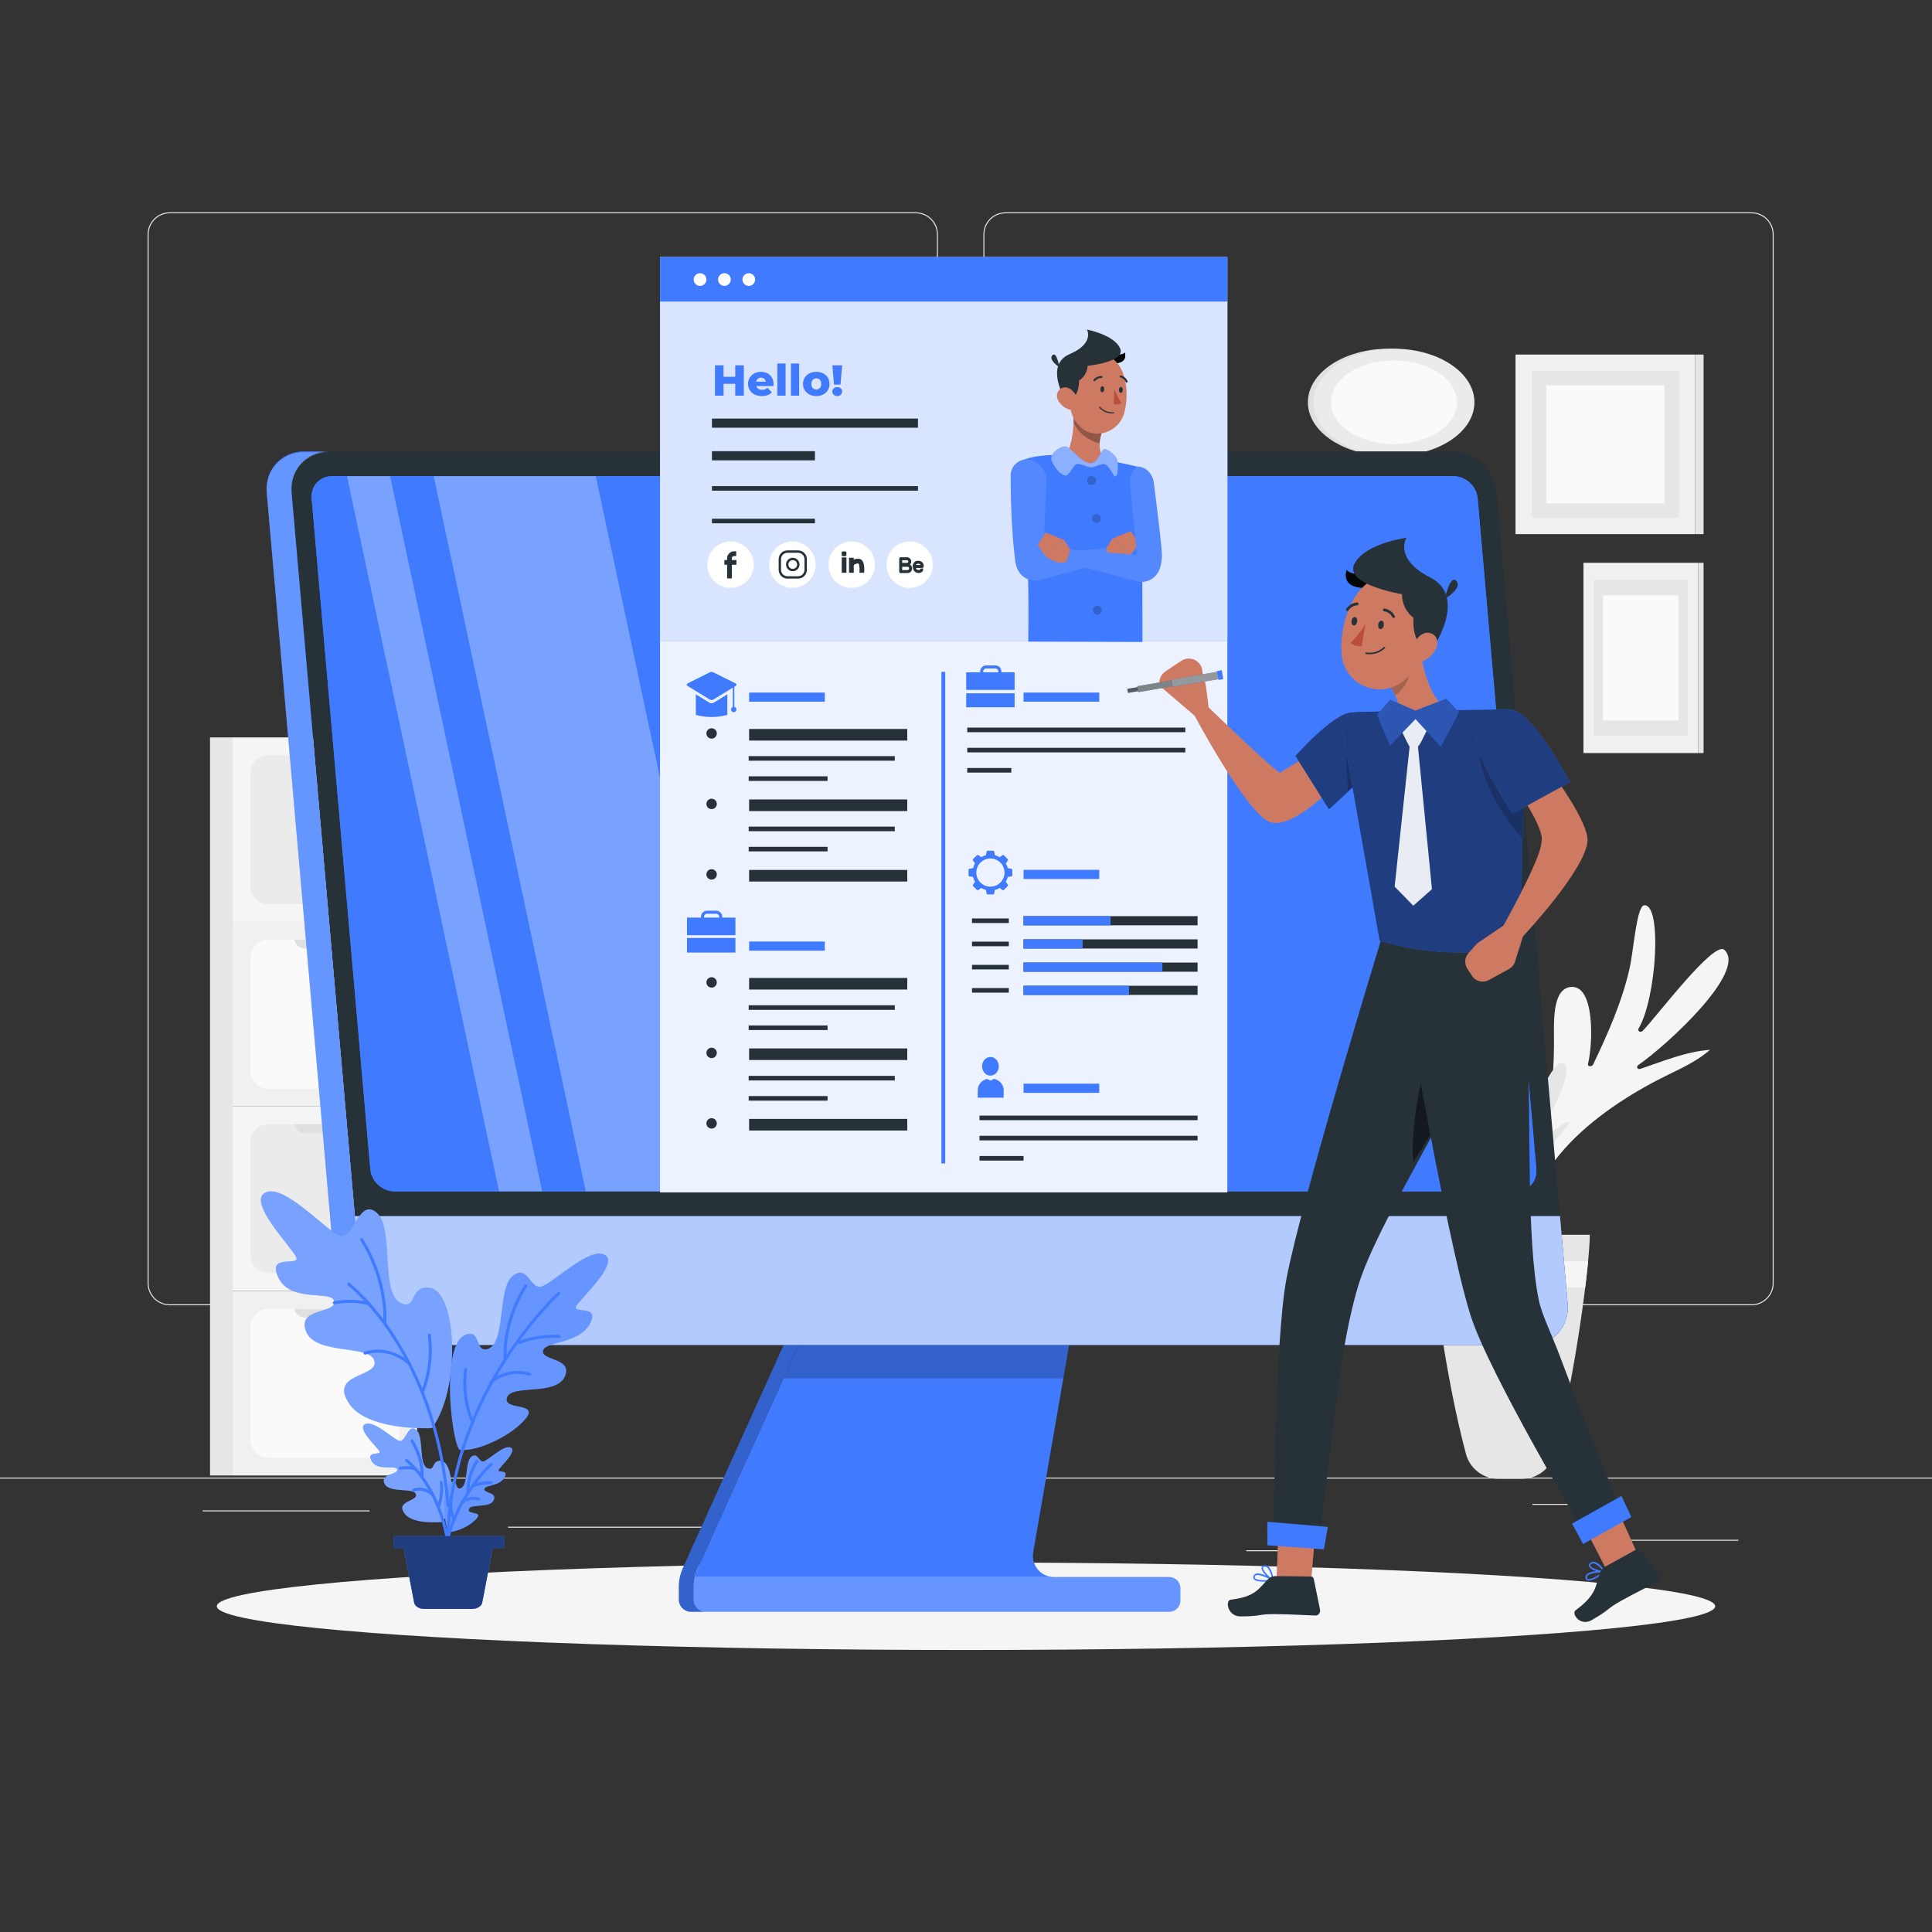 <?xml version="1.0" encoding="utf-8"?>
<!-- Generator: Adobe Illustrator 27.5.0, SVG Export Plug-In . SVG Version: 6.00 Build 0)  -->
<svg version="1.1" xmlns="http://www.w3.org/2000/svg" xmlns:xlink="http://www.w3.org/1999/xlink" x="0px" y="0px"
	 viewBox="0 0 500 500" style="enable-background:new 0 0 500 500;" xml:space="preserve">
<rect x="0" y="0" width="500" height="500" fill="#333333" stroke="none"/>
<g id="Background_Complete">
	<rect x="416.779" y="398.494" style="fill:#EBEBEB;" width="33.122" height="0.25"/>
	<rect x="322.527" y="401.208" style="fill:#EBEBEB;" width="8.693" height="0.25"/>
	<rect x="396.586" y="389.208" style="fill:#EBEBEB;" width="19.192" height="0.25"/>
	<rect x="52.459" y="390.888" style="fill:#EBEBEB;" width="43.193" height="0.25"/>
	<rect x="104.556" y="390.888" style="fill:#EBEBEB;" width="6.333" height="0.25"/>
	<rect x="131.471" y="395.111" style="fill:#EBEBEB;" width="93.676" height="0.25"/>
	<path style="fill:#EBEBEB;" d="M237.014,337.8H43.915c-3.147,0-5.708-2.561-5.708-5.708V60.66c0-3.147,2.561-5.708,5.708-5.708
		h193.099c3.146,0,5.707,2.561,5.707,5.708v271.432C242.721,335.239,240.16,337.8,237.014,337.8z M43.915,55.203
		c-3.01,0-5.458,2.448-5.458,5.458v271.432c0,3.01,2.448,5.458,5.458,5.458h193.099c3.009,0,5.457-2.448,5.457-5.458V60.66
		c0-3.009-2.448-5.458-5.457-5.458H43.915z"/>
	<path style="fill:#EBEBEB;" d="M453.31,337.8H260.212c-3.147,0-5.707-2.561-5.707-5.708V60.66c0-3.147,2.561-5.708,5.707-5.708
		H453.31c3.148,0,5.708,2.561,5.708,5.708v271.432C459.019,335.239,456.458,337.8,453.31,337.8z M260.212,55.203
		c-3.009,0-5.457,2.448-5.457,5.458v271.432c0,3.01,2.448,5.458,5.457,5.458H453.31c3.01,0,5.458-2.448,5.458-5.458V60.66
		c0-3.009-2.448-5.458-5.458-5.458H260.212z"/>
	<rect y="382.398" style="fill:#EBEBEB;" width="500" height="0.25"/>
	<g>
		<g>
			<path style="fill:#F5F5F5;" d="M385.894,322.193c-0.11-0.095-0.169-0.232-0.176-0.378c-0.123-2.66-1.723-28.757-17.705-46.635
				c-13.521-15.125,0.347-4.332,6.365,0.532c0.483,0.39,1.147-0.181,0.831-0.715c-4.242-7.172-14.886-26.127-11.196-29.817
				c3.489-3.489,10.693,13.825,13.91,22.22c0.233,0.608,1.142,0.391,1.074-0.256c-0.927-8.888-2.277-27.474,2.73-26.821
				c4.958,0.647,3.573,25.203,2.594,37.221c-0.054,0.666,0.894,0.846,1.088,0.206c2.237-7.395,6.495-18.323,11.492-15.428
				c7.397,4.286-10.888,19.334-9.745,35.666C388.275,313.996,388.572,324.499,385.894,322.193z"/>
			<g>
				<path style="fill:#F5F5F5;" d="M395.491,324.607c0.055-0.007,0.126-0.246,0.097-0.428c-3.49-22.116,19.932-38.197,36.38-46.158
					c3.659-1.771,7.46-3.605,10.585-6.321c-6.098,0.406-12.182,2.961-18.024,4.918c-0.77,0.258-1.175-0.54-0.511-1.001
					c7.459-5.182,28.235-24.241,22.25-29.789c-2.706-2.508-17.619,17.382-21.13,20.949c-0.566,0.574-1.473,0.063-1.075-0.604
					c4.631-7.749,6.159-32.187,1.474-31.889c-1.989,0.126-2.74,11.579-3.782,16.235c-1.953,8.726-5.616,16.923-9.443,24.949
					c-0.338,0.708-1.517,0.587-1.341-0.12c1.33-5.342,1.824-21.011-4.749-19.881c-4.768,0.82-4.005,10.043-4.05,14.988
					c-0.08,8.774-0.813,17.767-4.59,25.584C395.011,301.363,391.805,325.047,395.491,324.607z"/>
			</g>
			<path style="fill:#E6E6E6;" d="M390.186,327.059c0.074-0.064,0.114-0.156,0.118-0.253c0.082-1.785,1.156-19.303,11.885-31.305
				c9.076-10.153-0.233-2.908-4.273,0.357c-0.324,0.262-0.77-0.121-0.557-0.48c2.847-4.814,9.992-17.538,7.515-20.015
				c-2.342-2.342-7.178,9.28-9.337,14.915c-0.156,0.408-0.766,0.263-0.721-0.172c0.622-5.966,1.528-18.442-1.832-18.004
				c-3.328,0.434-2.398,16.918-1.741,24.985c0.036,0.447-0.6,0.568-0.73,0.138c-1.501-4.964-4.359-12.299-7.714-10.356
				c-4.965,2.877,7.309,12.978,6.542,23.941C388.587,321.557,388.388,328.607,390.186,327.059z"/>
			<path style="fill:#E6E6E6;" d="M402.277,376.31c5.525-20.599,9.163-49.609,9.163-56.755h-41.207
				c0,7.146,3.638,36.156,9.163,56.755c1.015,3.786,4.456,6.409,8.376,6.409h6.128C397.821,382.719,401.262,380.096,402.277,376.31z
				"/>
			<path style="fill:#F5F5F5;" d="M410.252,333.192c0.307-2.505,0.557-4.789,0.747-6.793h-40.326
				c0.191,2.004,0.441,4.289,0.748,6.793H410.252z"/>
		</g>
		<g>
			
				<rect x="60.203" y="190.843" transform="matrix(-1 -1.224647e-16 1.224647e-16 -1 168.161 429.439)" style="fill:#F5F5F5;" width="47.754" height="47.754"/>
			<path style="fill:#EBEBEB;" d="M69.416,233.988h29.328c2.543,0,4.604-2.061,4.604-4.604v-29.328c0-2.543-2.061-4.604-4.604-4.604
				H69.416c-2.543,0-4.604,2.061-4.604,4.604v29.328C64.812,231.926,66.874,233.988,69.416,233.988z"/>
			<path style="fill:#E0E0E0;" d="M92.032,195.452c-0.277,1.31-1.446,2.302-2.835,2.302H78.964c-1.39,0-2.558-0.992-2.835-2.302
				H92.032z"/>
			
				<rect x="60.203" y="238.597" transform="matrix(-1 -1.224647e-16 1.224647e-16 -1 168.161 524.947)" style="fill:#F0F0F0;" width="47.754" height="47.754"/>
			<path style="fill:#FAFAFA;" d="M69.416,281.741h29.328c2.543,0,4.604-2.061,4.604-4.604V247.81c0-2.543-2.061-4.604-4.604-4.604
				H69.416c-2.543,0-4.604,2.061-4.604,4.604v29.328C64.812,279.68,66.874,281.741,69.416,281.741z"/>
			<path style="fill:#E0E0E0;" d="M92.032,243.206c-0.277,1.31-1.446,2.302-2.835,2.302H78.964c-1.39,0-2.558-0.992-2.835-2.302
				H92.032z"/>
			
				<rect x="60.203" y="286.351" transform="matrix(-1 -1.224647e-16 1.224647e-16 -1 168.161 620.455)" style="fill:#F5F5F5;" width="47.754" height="47.754"/>
			<path style="fill:#EBEBEB;" d="M69.416,329.495h29.328c2.543,0,4.604-2.061,4.604-4.604v-29.328c0-2.543-2.061-4.604-4.604-4.604
				H69.416c-2.543,0-4.604,2.061-4.604,4.604v29.328C64.812,327.434,66.874,329.495,69.416,329.495z"/>
			<path style="fill:#E0E0E0;" d="M92.031,290.96c-0.277,1.31-1.446,2.302-2.835,2.302H78.964c-1.39,0-2.558-0.992-2.835-2.302
				H92.031z"/>
			
				<rect x="60.203" y="334.104" transform="matrix(-1 -1.224647e-16 1.224647e-16 -1 168.16 715.963)" style="fill:#F0F0F0;" width="47.754" height="47.754"/>
			<path style="fill:#FAFAFA;" d="M69.416,377.249h29.328c2.543,0,4.604-2.061,4.604-4.604v-29.328c0-2.543-2.061-4.604-4.604-4.604
				H69.416c-2.543,0-4.604,2.061-4.604,4.604v29.328C64.812,375.188,66.874,377.249,69.416,377.249z"/>
			<path style="fill:#E0E0E0;" d="M92.031,338.714c-0.277,1.31-1.446,2.302-2.835,2.302H78.964c-1.39,0-2.558-0.992-2.835-2.302
				H92.031z"/>
			
				<rect x="54.353" y="190.843" transform="matrix(-1 -1.224647e-16 1.224647e-16 -1 114.556 572.701)" style="fill:#E6E6E6;" width="5.85" height="191.016"/>
		</g>
		<g>
			<g>
				<rect x="392.218" y="91.76" style="fill:#F0F0F0;" width="46.469" height="46.469"/>
				
					<rect x="438.687" y="91.76" transform="matrix(-1 -1.224647e-16 1.224647e-16 -1 879.572 229.989)" style="fill:#E6E6E6;" width="2.197" height="46.469"/>
				<rect x="396.424" y="95.965" style="fill:#E6E6E6;" width="38.058" height="38.058"/>
				<rect x="400.165" y="99.707" style="fill:#FAFAFA;" width="30.575" height="30.575"/>
			</g>
			<g>
				<rect x="409.797" y="145.649" style="fill:#F0F0F0;" width="29.684" height="49.245"/>
				
					<rect x="439.481" y="145.649" transform="matrix(-1 -1.224647e-16 1.224647e-16 -1 880.365 340.542)" style="fill:#E6E6E6;" width="1.404" height="49.245"/>
				<rect x="412.483" y="150.105" style="fill:#E6E6E6;" width="24.311" height="40.332"/>
				<rect x="414.874" y="154.07" style="fill:#FAFAFA;" width="19.531" height="32.402"/>
			</g>
			<g>
				<ellipse style="fill:#E0E0E0;" cx="359.32" cy="104.111" rx="20.841" ry="13.859"/>
				<ellipse style="fill:#EBEBEB;" cx="360.742" cy="104.111" rx="20.841" ry="13.859"/>
				<ellipse style="fill:#FAFAFA;" cx="360.742" cy="104.111" rx="16.292" ry="10.834"/>
			</g>
		</g>
	</g>
</g>
<g id="Background_Simple" style="display:none;">
	<g style="display:inline;">
		<g>
			<path style="fill:#407BFF;" d="M423.264,337.815c15.017-34.287,13.164-74.711-4.973-108.495
				c-4.671-8.701-10.545-17.154-18.956-23.115c-8.411-5.961-19.743-9.098-29.735-6.301c-11.358,3.179-18.533,12.867-26.04,21.185
				c-7.507,8.318-18.122,16.383-29.942,14.398c-7.039-1.182-12.839-5.74-18.047-10.292c-53.35-46.636-87.077-112.445-150.25-147.255
				c-13.985-7.706-30.829-13.777-46.097-9.286c-16.735,4.923-26.184,21.047-29.919,36.737c-5.812,24.417-1.626,50.434,8.32,74.086
				c9.946,23.652,25.421,45.169,42.448,65.314c44.099,52.174,101.513,97.496,170.038,117.403
				c22.943,6.665,47.225,10.402,70.853,7.589c23.628-2.813,46.597-12.674,61.207-29.581
				C421.899,341.773,423.264,337.815,423.264,337.815z"/>
		</g>
		<g style="opacity:0.9;">
			<path style="fill:#FFFFFF;" d="M423.264,337.815c15.017-34.287,13.164-74.711-4.973-108.495
				c-4.671-8.701-10.545-17.154-18.956-23.115c-8.411-5.961-19.743-9.098-29.735-6.301c-11.358,3.179-18.533,12.867-26.04,21.185
				c-7.507,8.318-18.122,16.383-29.942,14.398c-7.039-1.182-12.839-5.74-18.047-10.292c-53.35-46.636-87.077-112.445-150.25-147.255
				c-13.985-7.706-30.829-13.777-46.097-9.286c-16.735,4.923-26.184,21.047-29.919,36.737c-5.812,24.417-1.626,50.434,8.32,74.086
				c9.946,23.652,25.421,45.169,42.448,65.314c44.099,52.174,101.513,97.496,170.038,117.403
				c22.943,6.665,47.225,10.402,70.853,7.589c23.628-2.813,46.597-12.674,61.207-29.581
				C421.899,341.773,423.264,337.815,423.264,337.815z"/>
		</g>
	</g>
</g>
<g id="Shadow">
	<ellipse id="_x3C_Path_x3E__359_" style="fill:#F5F5F5;" cx="250" cy="415.693" rx="193.889" ry="11.323"/>
</g>
<g id="Device">
	<g>
		<g>
			<g>
				<path style="fill:#407BFF;" d="M179.535,410.647v3.344c0,1.732,1.404,3.136,3.136,3.136h119.925
					c1.595,0,2.888-1.293,2.888-2.889v-3.219c0-1.595-1.293-2.888-2.888-2.888h-29.823c-3.388,0-5.958-3.053-5.38-6.391
					l10.461-60.439h-68.115l-29.165,64.536C179.889,407.348,179.535,408.988,179.535,410.647z"/>
				<g>
					<path style="opacity:0.2;fill:#FFFFFF;" d="M179.836,408.013c-0.2,0.865-0.306,1.743-0.306,2.634v3.339
						c0,1.73,1.41,3.14,3.14,3.14h119.929c1.597,0,2.887-1.291,2.887-2.887v-3.22c0-1.597-1.291-2.887-2.887-2.887H272.77
						c-0.386,0-0.758-0.04-1.117-0.12H179.836z"/>
				</g>
				<g>
					<g>
						<path style="fill:#407BFF;" d="M176.716,405.837l29.165-64.536h3.856l-29.165,64.536c-0.683,1.512-1.037,3.152-1.037,4.811
							v3.344c0,1.732,1.404,3.136,3.136,3.136h-3.856c-1.732,0-3.136-1.404-3.136-3.136v-3.344
							C175.68,408.988,176.033,407.348,176.716,405.837z"/>
					</g>
					<g style="opacity:0.2;">
						<path d="M176.716,405.837l29.165-64.536h3.856l-29.165,64.536c-0.683,1.512-1.037,3.152-1.037,4.811v3.344
							c0,1.732,1.404,3.136,3.136,3.136h-3.856c-1.732,0-3.136-1.404-3.136-3.136v-3.344
							C175.68,408.988,176.033,407.348,176.716,405.837z"/>
					</g>
				</g>
				<polygon style="opacity:0.2;" points="209.737,341.3 277.853,341.3 275.183,356.723 202.768,356.723 				"/>
			</g>
			<g>
				<g>
					<g>
						<path style="fill:#263238;" d="M105.386,348.074H396.01c5.868,0,10.208-4.757,9.695-10.625l-18.373-210.005
							c-0.513-5.868-5.686-10.625-11.554-10.625H85.154c-5.868,0-10.209,4.757-9.695,10.625L93.831,337.45
							C94.345,343.317,99.518,348.074,105.386,348.074z"/>
					</g>
					<path style="fill:#407BFF;" d="M403.718,314.74l1.987,22.71c0.513,5.868-3.827,10.625-9.695,10.625H105.386
						c-5.868,0-11.041-4.757-11.554-10.625l-1.987-22.71H403.718z"/>
				</g>
				<path style="fill:#407BFF;" d="M102.101,308.325h290.238c3.182,0,5.535-2.579,5.257-5.761l-15.185-173.569
					c-0.279-3.182-3.083-5.761-6.265-5.761H85.908c-3.182,0-5.535,2.579-5.257,5.761l15.185,173.569
					C96.115,305.746,98.919,308.325,102.101,308.325z"/>
				<path style="fill:#407BFF;" d="M102.101,308.325h290.238c3.182,0,5.535-2.579,5.257-5.761l-15.185-173.569
					c-0.279-3.182-3.083-5.761-6.265-5.761H85.908c-3.182,0-5.535,2.579-5.257,5.761l15.185,173.569
					C96.115,305.746,98.919,308.325,102.101,308.325z"/>
				<g>
					<path style="fill:#407BFF;" d="M78.728,116.82h6.426c-5.868,0-10.209,4.757-9.695,10.625L93.831,337.45
						c0.513,5.868,5.686,10.625,11.554,10.625H98.96c-5.868,0-11.041-4.757-11.554-10.625L69.032,127.444
						C68.519,121.577,72.86,116.82,78.728,116.82z"/>
					<path style="opacity:0.2;fill:#407BFF;" d="M78.728,116.82h6.426c-5.868,0-10.209,4.757-9.695,10.625L93.831,337.45
						c0.513,5.868,5.686,10.625,11.554,10.625H98.96c-5.868,0-11.041-4.757-11.554-10.625L69.032,127.444
						C68.519,121.577,72.86,116.82,78.728,116.82z"/>
				</g>
				<g style="opacity:0.3;">
					<polygon style="fill:#FFFFFF;" points="89.805,123.234 100.969,123.234 140.311,308.325 129.148,308.325 					"/>
					<polygon style="fill:#FFFFFF;" points="151.594,308.325 112.252,123.234 154.195,123.234 193.538,308.325 					"/>
				</g>
			</g>
			<path style="opacity:0.6;fill:#FFFFFF;" d="M403.718,314.74l1.987,22.71c0.513,5.868-3.827,10.625-9.695,10.625H105.386
				c-5.868,0-11.041-4.757-11.554-10.625l-1.987-22.71H403.718z"/>
		</g>
		<path style="opacity:0.2;fill:#FFFFFF;" d="M78.728,117.02h6.426c-5.868,0-10.209,4.757-9.695,10.625L93.831,337.65
			c0.513,5.868,5.686,10.625,11.554,10.625H98.96c-5.868,0-11.041-4.757-11.554-10.625L69.032,127.644
			C68.519,121.777,72.86,117.02,78.728,117.02z"/>
	</g>
</g>
<g id="Plant">
	<g>
		<g>
			<g>
				<path style="fill:#407BFF;" d="M114.827,393.484c-0.039,0.061,0.287,0.355-0.822,0.427c-2.731,0.176-7.55,0.123-9.293-2.193
					c-2.487-3.308,3.469-3.149,2.944-4.995c-0.525-1.845-6.979-0.164-8.152-2.787c-1.173-2.624,3.473-2.224,3.297-3.585
					c-0.176-1.361-5.118,0.533-6.648-2.242c-1.529-2.776,2.699-1.377,2.041-2.527c-0.658-1.149-5.939-5.87-3.71-7.009
					c2.229-1.139,7.176,3.804,8.841,4.304c1.665,0.5,2.2-4.484,4.36-2.876c2.16,1.609,0.49,9.154,3.039,10.021
					c1.898,0.646,0.931-2.019,3.296-1.975C117.233,378.106,117.982,388.608,114.827,393.484z"/>
			</g>
			<g style="opacity:0.3;">
				<path style="fill:#FFFFFF;" d="M114.827,393.484c-0.039,0.061,0.287,0.355-0.822,0.427c-2.731,0.176-7.55,0.123-9.293-2.193
					c-2.487-3.308,3.469-3.149,2.944-4.995c-0.525-1.845-6.979-0.164-8.152-2.787c-1.173-2.624,3.473-2.224,3.297-3.585
					c-0.176-1.361-5.118,0.533-6.648-2.242c-1.529-2.776,2.699-1.377,2.041-2.527c-0.658-1.149-5.939-5.87-3.71-7.009
					c2.229-1.139,7.176,3.804,8.841,4.304c1.665,0.5,2.2-4.484,4.36-2.876c2.16,1.609,0.49,9.154,3.039,10.021
					c1.898,0.646,0.931-2.019,3.296-1.975C117.233,378.106,117.982,388.608,114.827,393.484z"/>
			</g>
		</g>
		<g>
			<path style="fill:#407BFF;" d="M116.134,396.424c2.107,0.133,5.794-1.668,7.291-3.51c1.52-1.87-2.569-0.848-2.088-2.348
				c0.481-1.5,5.408-0.16,6.421-2.293c1.013-2.134-2.598-1.792-2.407-2.897c0.191-1.105,3.9-0.716,5.196-2.975
				c1.295-2.259-2.033-1.108-1.477-2.043c0.556-0.935,4.833-4.787,3.154-5.702c-1.679-0.916-5.707,3.115-7.016,3.527
				c-1.308,0.412-1.482-2.501-3.219-1.188c-1.737,1.314-0.748,7.431-2.756,8.145c-1.495,0.531-0.749-2.217-2.471-1.591
				C113.747,384.646,115.279,396.37,116.134,396.424z"/>
			<g style="opacity:0.2;">
				<path style="fill:#FFFFFF;" d="M116.134,396.424c2.107,0.133,5.794-1.668,7.291-3.51c1.52-1.87-2.569-0.848-2.088-2.348
					c0.481-1.5,5.408-0.16,6.421-2.293c1.013-2.134-2.598-1.792-2.407-2.897c0.191-1.105,3.9-0.716,5.196-2.975
					c1.295-2.259-2.033-1.108-1.477-2.043c0.556-0.935,4.833-4.787,3.154-5.702c-1.679-0.916-5.707,3.115-7.016,3.527
					c-1.308,0.412-1.482-2.501-3.219-1.188c-1.737,1.314-0.748,7.431-2.756,8.145c-1.495,0.531-0.749-2.217-2.471-1.591
					C113.747,384.646,115.279,396.37,116.134,396.424z"/>
			</g>
		</g>
		<g>
			<g>
				<path style="fill:#407BFF;" d="M112.351,368.777c-0.088,0.134,0.617,0.858-1.804,0.859c-5.961,0.001-16.469-0.831-20.2-6.404
					c-5.326-7.957,7.658-6.715,6.567-11.028c-1.091-4.312-15.215-1.405-17.695-7.599c-2.48-6.194,7.64-4.591,7.297-7.739
					c-0.344-3.149-11.178,0.47-14.43-6.126c-3.252-6.595,5.926-2.763,4.525-5.497c-1.401-2.734-12.777-14.347-7.882-16.631
					c4.895-2.284,15.537,9.787,19.153,11.18c3.615,1.393,4.93-9.966,9.593-5.956c4.663,4.01,0.797,21.08,6.33,23.445
					c4.121,1.762,2.09-4.496,7.246-4.047C118.056,333.843,119.377,358.053,112.351,368.777z"/>
			</g>
			<g style="opacity:0.3;">
				<path style="fill:#FFFFFF;" d="M112.351,368.777c-0.088,0.134,0.617,0.858-1.804,0.859c-5.961,0.001-16.469-0.831-20.2-6.404
					c-5.326-7.957,7.658-6.715,6.567-11.028c-1.091-4.312-15.215-1.405-17.695-7.599c-2.48-6.194,7.64-4.591,7.297-7.739
					c-0.344-3.149-11.178,0.47-14.43-6.126c-3.252-6.595,5.926-2.763,4.525-5.497c-1.401-2.734-12.777-14.347-7.882-16.631
					c4.895-2.284,15.537,9.787,19.153,11.18c3.615,1.393,4.93-9.966,9.593-5.956c4.663,4.01,0.797,21.08,6.33,23.445
					c4.121,1.762,2.09-4.496,7.246-4.047C118.056,333.843,119.377,358.053,112.351,368.777z"/>
			</g>
		</g>
		<g>
			<path style="fill:#407BFF;" d="M119.131,375.276c4.891,0.308,13.451-3.871,16.927-8.15c3.527-4.341-5.964-1.968-4.847-5.45
				c1.117-3.482,12.554-0.371,14.907-5.324c2.353-4.954-6.032-4.159-5.588-6.724c0.444-2.565,9.055-1.662,12.062-6.906
				c3.007-5.243-4.719-2.571-3.43-4.742c1.29-2.171,11.219-11.113,7.321-13.238c-3.898-2.126-13.249,7.23-16.287,8.187
				c-3.037,0.957-3.441-5.807-7.472-2.757c-4.032,3.05-1.737,17.252-6.398,18.908c-3.471,1.233-1.738-5.147-5.736-3.693
				C113.59,347.933,117.145,375.151,119.131,375.276z"/>
			<g style="opacity:0.2;">
				<path style="fill:#FFFFFF;" d="M119.131,375.276c4.891,0.308,13.451-3.871,16.927-8.15c3.527-4.341-5.964-1.968-4.847-5.45
					c1.117-3.482,12.554-0.371,14.907-5.324c2.353-4.954-6.032-4.159-5.588-6.724c0.444-2.565,9.055-1.662,12.062-6.906
					c3.007-5.243-4.719-2.571-3.43-4.742c1.29-2.171,11.219-11.113,7.321-13.238c-3.898-2.126-13.249,7.23-16.287,8.187
					c-3.037,0.957-3.441-5.807-7.472-2.757c-4.032,3.05-1.737,17.252-6.398,18.908c-3.471,1.233-1.738-5.147-5.736-3.693
					C113.59,347.933,117.145,375.151,119.131,375.276z"/>
			</g>
		</g>
		<g>
			<g>
				<g>
					<g>
						<g>
							<g>
								<g>
									<g>
										<g>
											<g>
												<g>
													<g>
														<path style="fill:#407BFF;" d="M115.95,390.022c0.01,0,0.021-0.001,0.032-0.001c0.213-0.017,0.372-0.204,0.355-0.417
															c-3.249-40.178-25.613-57.37-25.838-57.539c-0.171-0.128-0.414-0.093-0.542,0.078
															c-0.128,0.171-0.094,0.414,0.077,0.542c0.223,0.167,22.311,17.172,25.53,56.981
															C115.58,389.868,115.75,390.022,115.95,390.022z"/>
													</g>
													<g>
														<path style="fill:#407BFF;" d="M95.511,337.833c0.157,0,0.306-0.097,0.364-0.253c0.074-0.201-0.028-0.423-0.228-0.498
															c-0.141-0.053-3.526-1.278-9.194-0.315c-0.211,0.036-0.353,0.236-0.317,0.447c0.036,0.211,0.236,0.354,0.447,0.317
															c5.447-0.924,8.762,0.266,8.795,0.277C95.421,337.826,95.467,337.833,95.511,337.833z"/>
													</g>
													<g>
														<path style="fill:#407BFF;" d="M99.569,342.863c0.205,0,0.376-0.16,0.387-0.368
															c0.614-12.086-5.999-21.818-6.066-21.916c-0.121-0.176-0.363-0.22-0.539-0.099c-0.176,0.121-0.221,0.363-0.099,0.539
															c0.065,0.095,6.53,9.621,5.929,21.436c-0.011,0.213,0.154,0.396,0.367,0.406
															C99.556,342.863,99.562,342.863,99.569,342.863z"/>
													</g>
													<g>
														<path style="fill:#407BFF;" d="M106.009,353.377c0.098,0,0.195-0.036,0.27-0.111c0.153-0.149,0.156-0.394,0.007-0.548
															c-0.05-0.051-5.036-5.053-11.92-2.9c-0.204,0.064-0.318,0.281-0.254,0.486c0.064,0.204,0.281,0.319,0.485,0.254
															c6.436-2.015,11.088,2.654,11.134,2.702C105.807,353.338,105.908,353.377,106.009,353.377z"/>
													</g>
													<g>
														<path style="fill:#407BFF;" d="M109.302,360.662c0.145,0,0.283-0.082,0.35-0.221c0.119-0.25,2.905-6.225,1.861-14.943
															c-0.026-0.212-0.211-0.367-0.431-0.338c-0.212,0.025-0.364,0.218-0.339,0.43c1.016,8.483-1.763,14.458-1.791,14.517
															c-0.092,0.193-0.009,0.424,0.183,0.516C109.189,360.65,109.246,360.662,109.302,360.662z"/>
													</g>
												</g>
											</g>
										</g>
									</g>
								</g>
							</g>
							<g>
								<g>
									<g>
										<path style="fill:#407BFF;" d="M115.21,404.295c0.201,0,0.371-0.156,0.386-0.359l0.936-10.568
											c2.922-35.147,28.052-58.105,28.306-58.332c0.159-0.143,0.173-0.388,0.03-0.547c-0.144-0.159-0.388-0.172-0.547-0.03
											c-0.256,0.23-25.612,23.383-28.56,58.849l-0.936,10.572c-0.015,0.213,0.145,0.399,0.358,0.414
											C115.191,404.295,115.2,404.295,115.21,404.295z"/>
									</g>
									<g>
										<path style="fill:#407BFF;" d="M134.335,347.854c0.021,0,0.042-0.002,0.064-0.005c0.034-0.005,0.076-0.021,0.115-0.039
											l0.127-0.045c3.215-1.184,6.776-1.721,10.024-1.517c0.217,0.02,0.398-0.148,0.411-0.362
											c0.014-0.213-0.149-0.397-0.362-0.411c-3.354-0.21-7.026,0.343-10.341,1.563l-0.131,0.048
											c-0.023,0.008-0.046,0.017-0.068,0.029c-0.155,0.071-0.25,0.24-0.221,0.416
											C133.985,347.72,134.149,347.854,134.335,347.854z"/>
									</g>
									<g>
										<path style="fill:#407BFF;" d="M130.734,352.249c0.006,0,0.013,0,0.019-0.001c0.214-0.01,0.378-0.192,0.368-0.405
											c-0.51-10.43,5.222-18.76,5.28-18.842c0.122-0.175,0.08-0.417-0.095-0.539c-0.177-0.122-0.417-0.079-0.539,0.095
											c-0.059,0.085-5.942,8.622-5.419,19.324C130.358,352.087,130.529,352.249,130.734,352.249z"/>
									</g>
									<g>
										<path style="fill:#407BFF;" d="M126.964,358.124c0.094,0,0.189-0.035,0.264-0.104c0.041-0.039,4.121-3.748,9.797-1.984
											c0.205,0.065,0.421-0.051,0.485-0.255c0.063-0.204-0.051-0.421-0.255-0.485c-6.119-1.904-10.378,1.991-10.556,2.158
											c-0.156,0.146-0.164,0.39-0.019,0.547C126.757,358.083,126.86,358.124,126.964,358.124z"/>
									</g>
									<g>
										<path style="fill:#407BFF;" d="M122.084,367.862c0.056,0,0.112-0.012,0.165-0.037c0.193-0.092,0.276-0.322,0.185-0.515
											c-0.025-0.053-2.47-5.357-1.557-12.826c0.026-0.212-0.125-0.405-0.337-0.431c-0.213-0.035-0.406,0.125-0.431,0.337
											c-0.942,7.704,1.52,13.027,1.625,13.25C121.8,367.78,121.939,367.862,122.084,367.862z"/>
									</g>
								</g>
							</g>
						</g>
					</g>
				</g>
			</g>
			<g>
				<g>
					<g>
						<g>
							<g>
								<g>
									<g>
										<g>
											<g>
												<g>
													<g>
														<path style="fill:#407BFF;" d="M115.624,398.043c0.023,0,0.048-0.002,0.072-0.007c0.21-0.039,0.349-0.241,0.309-0.452
															c-2.594-13.848-10.475-19.891-10.555-19.951c-0.171-0.128-0.413-0.092-0.542,0.078
															c-0.128,0.171-0.093,0.414,0.077,0.542c0.077,0.058,7.723,5.939,10.259,19.473
															C115.278,397.913,115.441,398.043,115.624,398.043z"/>
													</g>
													<g>
														<path style="fill:#407BFF;" d="M107.476,380.515c0.158,0,0.306-0.098,0.364-0.254
															c0.074-0.201-0.028-0.423-0.228-0.497c-0.063-0.023-1.573-0.572-4.074-0.146c-0.211,0.036-0.353,0.236-0.317,0.447
															c0.035,0.21,0.237,0.355,0.447,0.317c2.278-0.386,3.662,0.104,3.676,0.108
															C107.387,380.508,107.432,380.515,107.476,380.515z"/>
													</g>
													<g>
														<path style="fill:#407BFF;" d="M109.225,382.682c0.205,0,0.376-0.16,0.387-0.368c0.268-5.28-2.532-9.403-2.651-9.577
															c-0.121-0.176-0.362-0.221-0.539-0.098c-0.176,0.121-0.22,0.362-0.099,0.538c0.028,0.041,2.77,4.088,2.515,9.098
															c-0.011,0.213,0.154,0.396,0.367,0.406C109.212,382.682,109.218,382.682,109.225,382.682z"/>
													</g>
													<g>
														<path style="fill:#407BFF;" d="M111.999,387.211c0.098,0,0.195-0.036,0.271-0.111
															c0.153-0.149,0.156-0.394,0.007-0.548c-0.091-0.094-2.266-2.27-5.358-1.306c-0.204,0.064-0.318,0.281-0.254,0.486
															c0.064,0.204,0.28,0.318,0.485,0.254c2.644-0.828,4.554,1.087,4.572,1.108
															C111.798,387.172,111.898,387.211,111.999,387.211z"/>
													</g>
													<g>
														<path style="fill:#407BFF;" d="M113.418,390.349c0.144,0,0.283-0.082,0.349-0.221c0.053-0.11,1.279-2.739,0.822-6.557
															c-0.026-0.212-0.213-0.368-0.431-0.338c-0.212,0.025-0.364,0.218-0.338,0.43c0.429,3.584-0.74,6.107-0.752,6.132
															c-0.091,0.194-0.009,0.424,0.184,0.516C113.305,390.337,113.362,390.349,113.418,390.349z"/>
													</g>
												</g>
											</g>
										</g>
									</g>
								</g>
							</g>
							<g>
								<g>
									<g>
										<path style="fill:#407BFF;" d="M115.921,398.38c0.172,0,0.328-0.115,0.374-0.289c3.035-11.52,10.979-18.765,11.059-18.837
											c0.159-0.143,0.172-0.388,0.029-0.547c-0.144-0.16-0.388-0.173-0.547-0.03c-0.082,0.073-8.195,7.464-11.29,19.217
											c-0.054,0.207,0.069,0.418,0.276,0.473C115.855,398.376,115.888,398.38,115.921,398.38z"/>
									</g>
									<g>
										<path style="fill:#407BFF;" d="M122.304,384.52c-0.039-0.197,0.078-0.388,0.265-0.446
											c0.022-0.009,0.042-0.017,0.053-0.021c1.455-0.536,3.07-0.778,4.546-0.687c0.213,0.014,0.376,0.197,0.362,0.411
											c-0.013,0.214-0.203,0.377-0.411,0.362c-1.371-0.086-2.872,0.14-4.229,0.641l-0.048,0.017
											c-0.028,0.011-0.057,0.021-0.083,0.026c-0.026,0.005-0.051,0.008-0.076,0.008
											C122.502,384.832,122.34,384.705,122.304,384.52z M122.488,384.112c0.014-0.008,0.049-0.023,0.081-0.037
											C122.539,384.084,122.512,384.097,122.488,384.112z M122.606,384.065c0,0,0.001,0,0.001,0
											C122.607,384.065,122.607,384.065,122.606,384.065z"/>
									</g>
									<g>
										<path style="fill:#407BFF;" d="M121.132,386.725c0.007,0,0.013,0,0.019-0.001c0.214-0.01,0.378-0.192,0.368-0.405
											c-0.216-4.412,2.21-7.944,2.235-7.98c0.123-0.176,0.08-0.417-0.096-0.539c-0.174-0.121-0.417-0.08-0.539,0.095
											c-0.106,0.152-2.603,3.776-2.374,8.462C120.756,386.564,120.927,386.725,121.132,386.725z"/>
									</g>
									<g>
										<path style="fill:#407BFF;" d="M119.508,389.255c0.094,0,0.189-0.034,0.263-0.103c0.068-0.062,1.688-1.525,4.005-0.806
											c0.205,0.065,0.421-0.052,0.485-0.255c0.064-0.204-0.051-0.421-0.255-0.485c-2.754-0.859-4.682,0.904-4.763,0.979
											c-0.156,0.146-0.164,0.39-0.019,0.546C119.301,389.214,119.404,389.255,119.508,389.255z"/>
									</g>
									<g>
										<path style="fill:#407BFF;" d="M117.406,393.451c0.055,0,0.111-0.012,0.165-0.037c0.193-0.091,0.276-0.322,0.186-0.515
											c-0.011-0.022-1.036-2.257-0.651-5.404c0.026-0.213-0.125-0.406-0.337-0.431c-0.212-0.033-0.405,0.125-0.431,0.337
											c-0.414,3.381,0.673,5.731,0.719,5.829C117.122,393.369,117.261,393.451,117.406,393.451z"/>
									</g>
								</g>
							</g>
						</g>
					</g>
				</g>
			</g>
		</g>
		<g>
			<path style="fill:#407BFF;" d="M109.802,416.371h12.372c1.319,0,2.435-0.685,2.612-1.603l3.306-17.189h-24.207l3.306,17.189
				C107.367,415.686,108.483,416.371,109.802,416.371z"/>
			<path style="fill:#407BFF;" d="M101.871,397.519v3.16h2.611l2.711,14.086c0.171,0.919,1.286,1.604,2.611,1.604h12.371
				c1.317,0,2.432-0.685,2.611-1.604l2.711-14.086h3.006v-3.16H101.871z"/>
			<path style="opacity:0.5;" d="M101.871,397.519v3.16h2.611l2.711,14.086c0.171,0.919,1.286,1.604,2.611,1.604h12.371
				c1.317,0,2.432-0.685,2.611-1.604l2.711-14.086h3.006v-3.16H101.871z"/>
		</g>
	</g>
</g>
<g id="Resume">
	<g>
		<g>
			<g>
				<rect x="170.814" y="66.532" style="fill:#407BFF;" width="146.82" height="242.056"/>
			</g>
			<g style="opacity:0.9;">
				<rect x="170.814" y="66.532" style="fill:#FFFFFF;" width="146.82" height="242.056"/>
			</g>
			<g>
				<rect x="243.629" y="173.868" style="fill:#407BFF;" width="0.99" height="127.229"/>
			</g>
			<g>
				<g>
					<g>
						<g>
							<rect x="264.896" y="237.102" style="fill:#263238;" width="45.037" height="2.369"/>
						</g>
						<g>
							<rect x="264.896" y="243.107" style="fill:#263238;" width="45.037" height="2.369"/>
						</g>
						<g>
							<rect x="264.896" y="249.112" style="fill:#263238;" width="45.037" height="2.369"/>
						</g>
						<g>
							<rect x="264.896" y="255.117" style="fill:#263238;" width="45.037" height="2.369"/>
						</g>
						<g>
							<rect x="264.896" y="225.111" style="fill:#407BFF;" width="19.588" height="2.369"/>
						</g>
					</g>
					<g>
						<g>
							<rect x="264.896" y="237.102" style="fill:#407BFF;" width="22.518" height="2.369"/>
						</g>
						<g>
							<rect x="264.896" y="243.107" style="fill:#407BFF;" width="15.286" height="2.369"/>
						</g>
						<g>
							<rect x="264.896" y="249.112" style="fill:#407BFF;" width="35.928" height="2.369"/>
						</g>
						<g>
							<rect x="264.896" y="255.117" style="fill:#407BFF;" width="27.296" height="2.369"/>
						</g>
					</g>
				</g>
				<g>
					<g>
						<rect x="251.557" y="237.694" style="fill:#263238;" width="9.522" height="1.185"/>
					</g>
					<g>
						<rect x="251.557" y="243.699" style="fill:#263238;" width="9.522" height="1.185"/>
					</g>
					<g>
						<rect x="251.557" y="249.704" style="fill:#263238;" width="9.522" height="1.184"/>
					</g>
					<g>
						<rect x="251.557" y="255.709" style="fill:#263238;" width="9.522" height="1.185"/>
					</g>
				</g>
				<g>
					<g>
						<g>
							<path style="fill:#407BFF;" d="M250.935,226.812l0.881,0.143c0.111,0.44,0.284,0.857,0.518,1.247l-0.506,0.709
								c-0.094,0.132-0.079,0.313,0.035,0.427l0.938,0.938c0.114,0.114,0.295,0.129,0.427,0.035l0.709-0.507
								c0.39,0.234,0.807,0.407,1.247,0.518l0.143,0.881c0.027,0.16,0.165,0.277,0.327,0.277h1.326c0.162,0,0.301-0.117,0.327-0.277
								l0.143-0.881c0.44-0.111,0.857-0.284,1.247-0.518l0.71,0.507c0.132,0.094,0.312,0.079,0.427-0.035l0.938-0.938
								c0.115-0.115,0.13-0.295,0.035-0.427l-0.506-0.71c0.233-0.39,0.407-0.807,0.518-1.247l0.881-0.143
								c0.16-0.026,0.277-0.165,0.277-0.327v-1.327c0-0.162-0.117-0.3-0.277-0.327l-0.881-0.143c-0.11-0.44-0.284-0.857-0.517-1.247
								l0.507-0.71c0.094-0.132,0.079-0.313-0.035-0.427l-0.938-0.938c-0.115-0.115-0.296-0.13-0.427-0.035l-0.71,0.506
								c-0.39-0.234-0.807-0.407-1.247-0.518l-0.143-0.881c-0.027-0.16-0.165-0.277-0.327-0.277h-1.326
								c-0.162,0-0.3,0.117-0.327,0.277l-0.143,0.881c-0.44,0.111-0.857,0.284-1.247,0.518l-0.71-0.506
								c-0.132-0.095-0.313-0.08-0.427,0.035l-0.938,0.938c-0.115,0.115-0.13,0.295-0.035,0.427l0.507,0.71
								c-0.234,0.39-0.407,0.807-0.518,1.247l-0.881,0.143c-0.16,0.027-0.277,0.165-0.277,0.327v1.327
								C250.658,226.647,250.775,226.785,250.935,226.812z M256.318,222.174c2.011,0,3.648,1.636,3.648,3.648
								c0,2.011-1.636,3.648-3.648,3.648c-2.011,0-3.648-1.636-3.648-3.648C252.67,223.81,254.306,222.174,256.318,222.174z"/>
						</g>
					</g>
				</g>
			</g>
			<g>
				<g>
					<ellipse style="fill:#407BFF;" cx="256.325" cy="275.952" rx="2.162" ry="2.417"/>
				</g>
				<g>
					<g>
						<path style="fill:#407BFF;" d="M253.041,284.08v-1.983c0-1.35,0.995-2.49,2.367-2.867l0.984,0.432l0.858-0.462
							c0.585,0.132,1.104,0.406,1.514,0.773c0.607,0.543,0.984,1.292,0.984,2.123v1.983H253.041z"/>
					</g>
				</g>
			</g>
			<g>
				<g>
					<g>
						<rect x="177.797" y="237.474" style="fill:#407BFF;" width="12.533" height="4.557"/>
					</g>
				</g>
				<g>
					<g>
						<rect x="177.797" y="242.748" style="fill:#407BFF;" width="12.533" height="3.772"/>
					</g>
				</g>
				<g>
					<g>
						<path style="fill:#407BFF;" d="M186.907,238.638h-0.79v-1.399c0-0.418-0.34-0.758-0.758-0.758h-2.392
							c-0.418,0-0.759,0.34-0.759,0.758v1.399h-0.79v-1.399c0-0.854,0.695-1.548,1.549-1.548h2.392c0.854,0,1.548,0.694,1.548,1.548
							V238.638z"/>
					</g>
				</g>
			</g>
			<g>
				<g>
					<g>
						<rect x="250.051" y="173.99" style="fill:#407BFF;" width="12.533" height="4.557"/>
					</g>
				</g>
				<g>
					<g>
						<rect x="250.051" y="179.422" style="fill:#407BFF;" width="12.533" height="3.614"/>
					</g>
				</g>
				<g>
					<g>
						<path style="fill:#407BFF;" d="M259.161,175.155h-0.79v-1.399c0-0.418-0.34-0.758-0.758-0.758h-2.392
							c-0.418,0-0.759,0.34-0.759,0.758v1.399h-0.79v-1.399c0-0.854,0.695-1.548,1.548-1.548h2.392c0.854,0,1.548,0.694,1.548,1.548
							V175.155z"/>
					</g>
				</g>
			</g>
			<g>
				<g>
					<g>
						<g>
							<g>
								<g>
									<path style="fill:#407BFF;" d="M190.379,177.515l-2.148,1.319l-3.554,2.18c-0.284,0.182-0.758,0.182-1.042,0l-3.554-2.18
										l-2.148-1.319c-0.292-0.174-0.292-0.466,0-0.64l5.702-2.851c0.284-0.174,0.758-0.174,1.042,0l5.702,2.851
										C190.671,177.049,190.671,177.341,190.379,177.515z"/>
								</g>
							</g>
						</g>
					</g>
				</g>
				<g>
					<g>
						<path style="fill:#407BFF;" d="M188.231,179.698l0.001,5.319h0c-2.668,0.726-5.482,0.726-8.15,0l0,0l-0.001-5.319l3.554,2.18
							c0.284,0.182,0.758,0.182,1.042,0L188.231,179.698z"/>
					</g>
				</g>
				<g>
					<g>
						<rect x="189.651" y="177.365" style="fill:#407BFF;" width="0.395" height="6.703"/>
					</g>
				</g>
				<g>
					<g>
						<path style="fill:#407BFF;" d="M189.185,183.613c0,0.387,0.314,0.701,0.701,0.701c0.387,0,0.701-0.314,0.701-0.701
							c0-0.387-0.314-0.701-0.701-0.701C189.499,182.912,189.185,183.226,189.185,183.613z"/>
					</g>
				</g>
			</g>
			<g>
				<rect x="264.896" y="280.455" style="fill:#407BFF;" width="19.588" height="2.369"/>
			</g>
			<g>
				<rect x="264.896" y="179.234" style="fill:#407BFF;" width="19.588" height="2.369"/>
			</g>
			<g>
				<g>
					<rect x="253.491" y="288.716" style="fill:#263238;" width="56.442" height="1.185"/>
				</g>
				<g>
					<rect x="253.491" y="293.944" style="fill:#263238;" width="56.442" height="1.184"/>
				</g>
				<g>
					<rect x="253.491" y="299.172" style="fill:#263238;" width="11.405" height="1.185"/>
				</g>
			</g>
			<g>
				<g>
					<rect x="193.757" y="195.686" style="fill:#263238;" width="37.813" height="1.185"/>
				</g>
				<g>
					<rect x="193.757" y="200.914" style="fill:#263238;" width="20.414" height="1.185"/>
				</g>
			</g>
			<g>
				<g>
					<rect x="193.757" y="213.928" style="fill:#263238;" width="37.813" height="1.185"/>
				</g>
				<g>
					<rect x="193.757" y="219.156" style="fill:#263238;" width="20.414" height="1.184"/>
				</g>
			</g>
			<g>
				<g>
					<rect x="193.757" y="260.163" style="fill:#263238;" width="37.813" height="1.184"/>
				</g>
				<g>
					<rect x="193.757" y="265.391" style="fill:#263238;" width="20.414" height="1.185"/>
				</g>
			</g>
			<g>
				<g>
					<rect x="193.757" y="278.434" style="fill:#263238;" width="37.813" height="1.185"/>
				</g>
				<g>
					<rect x="193.757" y="283.662" style="fill:#263238;" width="20.414" height="1.185"/>
				</g>
			</g>
			<g>
				<g>
					<rect x="250.323" y="188.303" style="fill:#263238;" width="56.442" height="1.185"/>
				</g>
				<g>
					<rect x="250.323" y="193.531" style="fill:#263238;" width="56.442" height="1.184"/>
				</g>
				<g>
					<rect x="250.323" y="198.759" style="fill:#263238;" width="11.405" height="1.185"/>
				</g>
			</g>
			<g>
				<rect x="193.872" y="179.234" style="fill:#407BFF;" width="19.588" height="2.369"/>
			</g>
			<g>
				<g>
					<g>
						<rect x="193.873" y="188.659" style="fill:#263238;" width="40.928" height="3"/>
					</g>
					<circle style="fill:#263238;" cx="184.163" cy="189.815" r="1.347"/>
				</g>
				<g>
					<g>
						<rect x="193.873" y="206.899" style="fill:#263238;" width="40.928" height="3"/>
					</g>
					<circle style="fill:#263238;" cx="184.163" cy="208.055" r="1.347"/>
				</g>
				<g>
					<g>
						<rect x="193.873" y="225.14" style="fill:#263238;" width="40.928" height="3"/>
					</g>
					<circle style="fill:#263238;" cx="184.163" cy="226.295" r="1.347"/>
				</g>
			</g>
			<g>
				<rect x="193.872" y="243.669" style="fill:#407BFF;" width="19.588" height="2.369"/>
			</g>
			<g>
				<g>
					<g>
						<rect x="193.873" y="253.094" style="fill:#263238;" width="40.928" height="3"/>
					</g>
					<circle style="fill:#263238;" cx="184.163" cy="254.249" r="1.347"/>
				</g>
				<g>
					<g>
						<rect x="193.873" y="271.334" style="fill:#263238;" width="40.928" height="3"/>
					</g>
					<circle style="fill:#263238;" cx="184.163" cy="272.49" r="1.347"/>
				</g>
				<g>
					<g>
						<rect x="193.873" y="289.574" style="fill:#263238;" width="40.928" height="3"/>
					</g>
					<circle style="fill:#263238;" cx="184.163" cy="290.73" r="1.347"/>
				</g>
			</g>
			<g>
				<g>
					<rect x="170.814" y="78.028" style="fill:#407BFF;" width="146.82" height="87.822"/>
				</g>
				<g style="opacity:0.8;">
					<rect x="170.814" y="78.028" style="fill:#FFFFFF;" width="146.82" height="87.822"/>
				</g>
			</g>
			<g>
				<g>
					<g>
						<path style="fill:#FFFFFF;" d="M195.069,146.139c0,3.316-2.688,6.004-6.004,6.004c-3.316,0-6.004-2.688-6.004-6.004
							c0-3.316,2.688-6.004,6.004-6.004C192.381,140.135,195.069,142.823,195.069,146.139z"/>
					</g>
					<g>
						<path style="fill:#FFFFFF;" d="M211.08,146.139c0,3.316-2.688,6.004-6.004,6.004c-3.316,0-6.004-2.688-6.004-6.004
							c0-3.316,2.688-6.004,6.004-6.004C208.391,140.135,211.08,142.823,211.08,146.139z"/>
					</g>
					<g>
						<path style="fill:#FFFFFF;" d="M226.423,146.139c0,3.316-2.688,6.004-6.004,6.004c-3.316,0-6.004-2.688-6.004-6.004
							c0-3.316,2.688-6.004,6.004-6.004C223.735,140.135,226.423,142.823,226.423,146.139z"/>
					</g>
					<g>
						<path style="fill:#FFFFFF;" d="M241.433,146.139c0,3.316-2.688,6.004-6.004,6.004s-6.004-2.688-6.004-6.004
							c0-3.316,2.688-6.004,6.004-6.004S241.433,142.823,241.433,146.139z"/>
					</g>
					<g>
						<g>
							<g>
								<rect x="187.48" y="144.936" style="fill:#263238;" width="3.114" height="1.223"/>
							</g>
						</g>
						<g>
							<g>
								<path style="fill:#263238;" d="M189.4,149.689h-1.223v-5.231c0-0.978,0.796-1.774,1.774-1.774h0.581v1.223h-0.581
									c-0.304,0-0.551,0.247-0.551,0.551V149.689z"/>
							</g>
						</g>
					</g>
					<g>
						<g>
							<g>
								<rect x="217.838" y="144.259" style="fill:#263238;" width="1.223" height="3.972"/>
							</g>
						</g>
						<g>
							<g>
								<rect x="219.727" y="144.35" style="fill:#263238;" width="1.223" height="3.881"/>
							</g>
						</g>
						<g>
							<g>
								<path style="fill:#263238;" d="M222.418,148.235c0-0.012,0.001-0.05,0.006-0.109c0.118-1.692-0.179-2.244-0.266-2.299
									c-0.721-0.043-1.2,0.372-1.371,0.556l-0.896-0.833c0.292-0.314,1.105-1.037,2.365-0.939
									c1.082,0.078,1.549,1.289,1.388,3.601L222.418,148.235z"/>
							</g>
						</g>
						<g>
							<g>
								<path style="fill:#263238;" d="M218.732,143.937h-0.591c-0.177,0-0.321-0.144-0.321-0.321v-0.593
									c0-0.177,0.144-0.321,0.321-0.321h0.591c0.177,0,0.321,0.144,0.321,0.321v0.593
									C219.053,143.793,218.91,143.937,218.732,143.937z"/>
							</g>
						</g>
					</g>
					<g>
						<g>
							<g>
								<path style="fill:#263238;" d="M205.166,147.837c-0.961,0-1.743-0.782-1.743-1.744s0.782-1.744,1.743-1.744
									c0.962,0,1.744,0.782,1.744,1.744S206.127,147.837,205.166,147.837z M205.166,144.96c-0.624,0-1.132,0.508-1.132,1.132
									c0,0.624,0.508,1.132,1.132,1.132c0.624,0,1.132-0.508,1.132-1.132C206.298,145.469,205.79,144.96,205.166,144.96z"/>
							</g>
						</g>
						<g>
							<g>
								<path style="fill:#263238;" d="M206.547,149.74h-2.761c-1.25,0-2.267-1.017-2.267-2.268v-2.761
									c0-1.251,1.017-2.268,2.267-2.268h2.761c1.25,0,2.267,1.017,2.267,2.268v2.761
									C208.814,148.723,207.797,149.74,206.547,149.74z M203.786,143.056c-0.913,0-1.656,0.743-1.656,1.656v2.761
									c0,0.913,0.743,1.656,1.656,1.656h2.761c0.913,0,1.656-0.743,1.656-1.656v-2.761c0-0.913-0.743-1.656-1.656-1.656H203.786z"
									/>
							</g>
						</g>
					</g>
					<g>
						<g>
							<g>
								<g>
									<path style="fill:#263238;" d="M233.101,148.327c-0.1,0-0.198-0.039-0.271-0.113c-0.078-0.078-0.117-0.186-0.111-0.292
										v-3.319c0-0.211,0.171-0.382,0.382-0.382h1.63c0.608,0,1.103,0.494,1.103,1.102c0,0.305-0.124,0.582-0.326,0.782
										c0.329,0.214,0.546,0.586,0.546,1.006c0,0.324-0.127,0.629-0.358,0.856c-0.231,0.227-0.534,0.34-0.86,0.345
										c-1.178-0.019-1.523-0.008-1.624-0.002C233.175,148.322,233.138,148.327,233.101,148.327z M233.71,147.536
										c0.279,0,0.648,0.005,1.137,0.012c0.097-0.002,0.228-0.042,0.312-0.125c0.084-0.082,0.13-0.193,0.13-0.312
										c0-0.241-0.196-0.437-0.437-0.437h-1.37v0.862C233.551,147.537,233.626,147.536,233.71,147.536z M233.483,145.662h1.248
										c0.187,0,0.338-0.152,0.338-0.339c0-0.186-0.152-0.338-0.338-0.338h-1.248V145.662z"/>
								</g>
							</g>
						</g>
						<g>
							<g>
								<g>
									<path style="fill:#263238;" d="M238.667,146.983h-2.07c-0.21,0-0.381-0.17-0.382-0.38c0-0.074,0.009-0.736,0.472-1.159
										c0.188-0.173,0.525-0.367,1.066-0.314c0.468,0.045,0.821,0.221,1.05,0.523c0.332,0.438,0.252,0.957,0.241,1.014
										C239.011,146.85,238.852,146.983,238.667,146.983z M237.061,146.219h1.19c-0.015-0.037-0.035-0.074-0.061-0.107
										c-0.095-0.122-0.267-0.197-0.511-0.22c-0.21-0.021-0.367,0.018-0.477,0.118
										C237.14,146.066,237.094,146.141,237.061,146.219z"/>
								</g>
							</g>
							<g>
								<g>
									<path style="fill:#263238;" d="M237.682,148.282c-0.711,0-1.436-0.511-1.452-1.651l-0.005-0.382l0.764-0.011l0.005,0.382
										c0.011,0.832,0.529,0.897,0.687,0.897c0.284,0,0.411-0.069,0.461-0.11l-0.004-0.266l0.764-0.032l0.005,0.382
										c0.001,0.039-0.004,0.098-0.016,0.136C238.873,147.694,238.669,148.282,237.682,148.282z"/>
								</g>
							</g>
						</g>
					</g>
				</g>
				<g>
					<g>
						<rect x="184.248" y="108.327" style="fill:#263238;" width="53.317" height="2.369"/>
					</g>
					<g>
						<rect x="184.248" y="116.768" style="fill:#263238;" width="26.658" height="2.369"/>
					</g>
					<g>
						<rect x="184.248" y="125.802" style="fill:#263238;" width="53.317" height="1.185"/>
					</g>
					<g>
						<rect x="184.248" y="134.244" style="fill:#263238;" width="26.658" height="1.184"/>
					</g>
					<g>
						<path style="fill:#407BFF;" d="M192.505,94.55v7.853h-2.221V99.34h-3.029v3.063h-2.221V94.55h2.221V97.5h3.029V94.55H192.505z
							"/>
						<path style="fill:#407BFF;" d="M200.156,99.901h-4.42c0.18,0.617,0.707,0.976,1.492,0.976c0.595,0,0.987-0.169,1.402-0.527
							l1.122,1.167c-0.583,0.651-1.436,0.987-2.592,0.987c-2.165,0-3.567-1.335-3.567-3.153c0-1.828,1.424-3.129,3.343-3.129
							c1.795,0,3.254,1.144,3.254,3.152C200.19,99.531,200.167,99.733,200.156,99.901z M195.702,98.779h2.491
							c-0.112-0.639-0.583-1.043-1.245-1.043C196.286,97.736,195.826,98.14,195.702,98.779z"/>
						<path style="fill:#407BFF;" d="M201.177,94.078h2.132v8.324h-2.132V94.078z"/>
						<path style="fill:#407BFF;" d="M204.689,94.078h2.132v8.324h-2.132V94.078z"/>
						<path style="fill:#407BFF;" d="M207.818,99.351c0-1.828,1.447-3.129,3.433-3.129c2.008,0,3.433,1.301,3.433,3.129
							c0,1.84-1.425,3.153-3.433,3.153C209.266,102.504,207.818,101.191,207.818,99.351z M212.53,99.351
							c0-0.92-0.55-1.436-1.279-1.436c-0.718,0-1.279,0.516-1.279,1.436c0,0.932,0.561,1.458,1.279,1.458
							C211.98,100.81,212.53,100.283,212.53,99.351z"/>
						<path style="fill:#407BFF;" d="M215.402,101.325c0-0.662,0.527-1.155,1.279-1.155c0.752,0,1.268,0.494,1.268,1.155
							c0,0.651-0.516,1.178-1.268,1.178C215.929,102.504,215.402,101.976,215.402,101.325z M215.413,94.55h2.535l-0.426,4.993
							h-1.694L215.413,94.55z"/>
					</g>
				</g>
			</g>
			<g>
				<rect x="170.814" y="66.532" style="fill:#407BFF;" width="146.82" height="11.495"/>
			</g>
			<g>
				<g style="opacity:0.2;">
					<path d="M264.602,137.338c4.658-5.668,3.103-12.132,3.103-12.132h-1.736l-2.949,2.24v0
						C263.505,130.354,264.083,133.907,264.602,137.338z"/>
				</g>
				<g>
					<g>
						<g>
							<g>
								<path style="fill:#407BFF;" d="M266.116,166.053c0,0,0.142-10.567-0.053-16.13c-0.026-0.732-0.058-1.38-0.095-1.902
									c-0.432-5.989-3.219-22.251-3.888-26.107c-0.105-0.59,0.121-1.18,0.569-1.57c0.658-0.569,1.475-1.033,2.413-1.391
									c1.97-0.769,4.478-1.112,7.212-1.175c1.775-0.042,3.64,0.026,5.51,0.179c0.385,0.032,0.774,0.063,1.159,0.105
									c1.733,0.163,3.456,0.39,5.099,0.648c0.732,0.111,1.449,0.227,2.144,0.348c1.08,0.19,2.107,0.384,3.061,0.579
									c2.149,0.432,3.914,0.843,5.025,1.122c0.031,0.005,0.068,0.011,0.1,0.021c0.306,0.074,0.574,0.237,0.78,0.453
									c0,0.005,0.005,0.005,0.005,0.005c0.263,0.29,0.421,0.669,0.421,1.08l0.053,23.405l0.011,4.862l0.032,15.561
									L266.116,166.053z"/>
							</g>
						</g>
						<g style="opacity:0.2;">
							<path d="M283.64,124.395c-0.024,0.635-0.559,1.131-1.194,1.107c-0.635-0.024-1.131-0.559-1.107-1.194
								c0.024-0.635,0.559-1.131,1.194-1.107C283.168,123.225,283.664,123.76,283.64,124.395z"/>
						</g>
						<g style="opacity:0.2;">
							<path d="M284.889,134.229c-0.024,0.635-0.558,1.131-1.194,1.107c-0.635-0.024-1.131-0.559-1.107-1.194
								c0.024-0.635,0.559-1.131,1.194-1.107C284.417,133.059,284.913,133.594,284.889,134.229z"/>
						</g>
						<g style="opacity:0.2;">
							<path d="M285.591,146.12c-0.024,0.635-0.558,1.131-1.194,1.107c-0.635-0.024-1.131-0.558-1.107-1.194
								c0.024-0.635,0.559-1.131,1.194-1.107C285.119,144.95,285.615,145.485,285.591,146.12z"/>
						</g>
						<g style="opacity:0.2;">
							<path d="M285.142,157.967c-0.024,0.635-0.558,1.131-1.194,1.107c-0.635-0.024-1.131-0.558-1.107-1.194
								c0.024-0.635,0.559-1.131,1.194-1.107C284.671,156.798,285.167,157.332,285.142,157.967z"/>
						</g>
						<g>
							<g>
								<path style="fill:#CE7A63;" d="M276.554,116.308l1.483,1.993l2.886,1.911l1.727,0.433l2.69-0.805l1.18-0.123l0.24-0.184
									c-2.692-1.945-2.502-5.129-1.511-7.869l-7.566-7.928C277.995,107.168,278.074,112.753,276.554,116.308z"/>
							</g>
							<g style="opacity:0.3;">
								<path d="M284.588,114.737c0.05-1.029,0.301-2.08,0.66-3.073l-4.631-4.853l-2.81-1.303l0,0.001
									c0.061,1.189,0.082,2.507,0.029,3.85C278.788,111.305,280.722,113.755,284.588,114.737z"/>
							</g>
							<g>
								<g>
									<path style="fill:#263238;" d="M287.174,93.926c0,0,4.738,0.896,3.961-2.724c0,0-0.278,1.056-5.476,0.561
										S287.174,93.926,287.174,93.926z"/>
								</g>
								<g style="opacity:0.9;">
									<path d="M287.174,93.926c0,0,4.738,0.896,3.961-2.724c0,0-0.278,1.056-5.476,0.561S287.174,93.926,287.174,93.926z"/>
								</g>
							</g>
							<g>
								<path style="fill:#CE7A63;" d="M276.619,98.935c0.143,5.253-0.033,8.332,2.525,11.105
									c3.842,4.181,10.395,1.981,11.813-3.194c1.284-4.694,0.822-12.473-4.238-14.727c-3.603-1.628-7.843-0.026-9.471,3.577
									C276.789,96.712,276.574,97.821,276.619,98.935z"/>
							</g>
							<g>
								<path style="fill:#263238;" d="M284.768,100.722c-0.014,0.429,0.198,0.783,0.479,0.791c0.28,0.008,0.515-0.328,0.529-0.758
									c0.014-0.429-0.2-0.778-0.48-0.785C285.015,99.963,284.78,100.299,284.768,100.722z"/>
							</g>
							<g>
								<path style="fill:#263238;" d="M289.587,100.884c-0.012,0.423,0.2,0.778,0.48,0.785c0.28,0.008,0.515-0.328,0.527-0.752
									c0.012-0.423-0.198-0.783-0.479-0.791S289.6,100.455,289.587,100.884z"/>
							</g>
							<g>
								<path style="fill:#263238;" d="M283.176,98.667c-0.043-0.002-0.085-0.012-0.124-0.031c-0.103-0.09-0.119-0.245-0.037-0.354
									c0.496-0.635,1.267-0.995,2.073-0.966c0.138,0.014,0.239,0.137,0.225,0.276c-0.014,0.139-0.137,0.24-0.276,0.226l0,0
									c-0.638-0.016-1.245,0.274-1.632,0.782C283.346,98.66,283.259,98.686,283.176,98.667z"/>
							</g>
							<g>
								<path style="fill:#263238;" d="M291.527,99c-0.084-0.013-0.156-0.069-0.189-0.148c-0.241-0.586-0.746-1.022-1.361-1.175
									c-0.136-0.022-0.229-0.151-0.207-0.287c0.022-0.136,0.151-0.229,0.287-0.207c0.789,0.179,1.444,0.728,1.756,1.475
									c0.056,0.122,0.003,0.266-0.119,0.323c-0.002,0.001-0.004,0.002-0.007,0.003C291.637,99.008,291.581,99.014,291.527,99z"/>
							</g>
							<g>
								<path style="fill:#263238;" d="M287.314,106.959c0.286,0.031,0.575,0.037,0.863,0.016c0.083-0.005,0.146-0.076,0.141-0.158
									c0-0.002,0-0.003,0-0.005c-0.005-0.082-0.075-0.144-0.156-0.14c-1.289,0.113-2.556-0.391-3.416-1.358
									c-0.05-0.068-0.145-0.082-0.213-0.033c-0.068,0.05-0.082,0.145-0.033,0.213
									C285.213,106.328,286.222,106.853,287.314,106.959z"/>
							</g>
							<g>
								<path style="fill:#BA4D3C;" d="M288.365,100.657c0.454,1.284,1.083,2.499,1.87,3.611c-0.775,0.66-1.999,0.31-1.999,0.31
									L288.365,100.657z"/>
							</g>
						</g>
						<g>
							<path style="fill:#407BFF;" d="M272.075,118.341c0.141-1.201,2.604-3.258,4.014-2.699c1.41,0.559,3.749,4.083,6.027,4.225
								c2.278,0.142,2.798-4.034,4-3.621c1.202,0.413,2.583,1.656,2.945,2.562c0.418,1.045,0.396,4.96-0.677,4.452
								c0,0-1.472-2.793-2.4-3.124c-0.865-0.309-2.658,0.831-3.577,0.836c-0.996,0.005-2.988-1.225-3.899-0.822
								c-0.916,0.404-1.743,2.964-2.743,2.918C274.268,122.998,271.9,119.829,272.075,118.341z"/>
						</g>
						<g style="opacity:0.4;">
							<path style="fill:#FFFFFF;" d="M272.075,118.341c0.141-1.201,2.604-3.258,4.014-2.699c1.41,0.559,3.749,4.083,6.027,4.225
								c2.278,0.142,2.798-4.034,4-3.621c1.202,0.413,2.583,1.656,2.945,2.562c0.418,1.045,0.396,4.96-0.677,4.452
								c0,0-1.472-2.793-2.4-3.124c-0.865-0.309-2.658,0.831-3.577,0.836c-0.996,0.005-2.988-1.225-3.899-0.822
								c-0.916,0.404-1.743,2.964-2.743,2.918C274.268,122.998,271.9,119.829,272.075,118.341z"/>
						</g>
						<g>
							<g>
								<path style="fill:#CE7A63;" d="M286.61,144.861c3.516,1.524,6.34-1.649,6.34-1.649l-5.047-3.81l-2.373,3.599L286.61,144.861
									z"/>
							</g>
							<g>
								<polygon style="fill:#CE7A63;" points="287.904,139.402 292.941,143.203 294.774,140.737 292.651,137.44 								"/>
							</g>
						</g>
						<g>
							<g>
								<path style="fill:#407BFF;" d="M261.562,123.066c-0.011,2.744,0.037,5.473,0.137,8.223c0.079,2.081,0.169,4.156,0.321,6.237
									c0.153,2.076,0.306,4.177,0.564,6.295l0.084,0.78l0.042,0.395l0.1,0.653c0.105,0.58,0.279,1.143,0.527,1.675
									c0.384,0.827,0.974,1.538,1.717,2.065c0.806,0.553,1.754,0.853,2.734,0.859c0.632,0.011,1.27-0.084,1.875-0.285
									l17.753-4.783c0,0-1.227-2.955-1.017-3.292c-0.985,0.163-10.33,0.853-16.372,1.285l0.079-1.517
									c0.026-0.701,0.743-17.668,0.743-17.668c-0.005-2.291-2.745-5.062-5.031-5.094
									C263.484,118.862,261.567,120.738,261.562,123.066z"/>
							</g>
							<g style="opacity:0.1;">
								<path style="fill:#FFFFFF;" d="M261.562,123.066c-0.011,2.744,0.037,5.473,0.137,8.223c0.079,2.081,0.169,4.156,0.321,6.237
									c0.153,2.076,0.306,4.177,0.564,6.295l0.084,0.78l0.042,0.395l0.1,0.653c0.105,0.58,0.279,1.143,0.527,1.675
									c0.384,0.827,0.974,1.538,1.717,2.065c0.806,0.553,1.754,0.853,2.734,0.859c0.632,0.011,1.27-0.084,1.875-0.285
									l17.753-4.783c0,0-1.227-2.955-1.017-3.292c-0.985,0.163-10.33,0.853-16.372,1.285l0.079-1.517
									c0.026-0.701,0.743-17.668,0.743-17.668c-0.005-2.291-2.745-5.062-5.031-5.094
									C263.484,118.862,261.567,120.738,261.562,123.066z"/>
							</g>
							<g>
								<path style="fill:#407BFF;" d="M286.399,141.888c0.069-0.01,0.095-0.021,0.074-0.026
									C286.436,141.851,286.41,141.862,286.399,141.888z"/>
							</g>
						</g>
					</g>
					<g>
						<g>
							<g>
								<path style="fill:#263238;" d="M277.307,103.302c0,0,1.963-0.96,1.961-4.806c0,0,2.045-1.188,2.207-3.812
									c0,0,9.972-0.993,8.404-4.532c-1.568-3.539-8.581-4.861-8.581-4.861s2.04,3.567-4.459,6.344
									c-6.5,2.777-1.331,11.378-1.331,11.378L277.307,103.302z"/>
							</g>
						</g>
						<g>
							<path style="fill:#263238;" d="M274.134,95.019c0,0-2.926-1.944-1.775-3.073C273.51,90.817,274.134,95.019,274.134,95.019z"
								/>
						</g>
					</g>
					<g>
						<path style="fill:#CE7A63;" d="M273.897,103.739c0.669,1.137,1.759,1.964,3.034,2.304c1.699,0.426,2.507-1.095,2.001-2.677
							c-0.453-1.418-1.885-3.357-3.57-3.09C273.676,100.542,273.091,102.326,273.897,103.739z"/>
					</g>
				</g>
				<g>
					<g>
						<g>
							<path style="fill:#CE7A63;" d="M276.666,145.205c-3.516,1.524-6.34-1.649-6.34-1.649l5.047-3.81l2.373,3.599L276.666,145.205
								z"/>
						</g>
						<g>
							<polygon style="fill:#CE7A63;" points="275.373,139.745 270.335,143.546 268.502,141.08 270.625,137.784 							"/>
						</g>
					</g>
					<g>
						<g>
							<path style="fill:#407BFF;" d="M300.694,144.166l-0.084,0.78l-0.042,0.395l-0.1,0.653c-0.105,0.579-0.279,1.143-0.527,1.675
								c-0.384,0.827-0.974,1.538-1.717,2.065c-0.764,0.521-1.654,0.822-2.581,0.853c-0.047,0.005-0.1,0.005-0.153,0.005
								c-0.632,0.011-1.27-0.084-1.875-0.284l-12.611-3.398l-5.141-1.385c0,0,0.005-0.016,0.021-0.053
								c0.126-0.311,0.801-1.97,0.975-2.797c0.047-0.216,0.063-0.379,0.021-0.443c0.037,0.005,0.084,0.016,0.147,0.021
								c0.39,0.053,1.264,0.132,2.439,0.227c1.612,0.137,3.793,0.305,6.1,0.474c0.342,0.026,0.69,0.053,1.043,0.079
								c2.081,0.158,4.209,0.311,6.079,0.442c0.19,0.016,1.349,0.055,1.533,0.071l-1.896-19.214c0-0.063,0.105-0.126,0.116-0.19
								c0.063-1.059,0.685-2.191,1.554-3.103c0.09-0.1,0.184-0.19,0.279-0.279c0.031,0.005,0.068,0.011,0.1,0.021
								c0.792-0.053,1.487,0.211,2.074,0.589c1.207,0.778,1.965,2.089,2.148,3.514C299.204,129.611,300.866,142.743,300.694,144.166
								z"/>
						</g>
						<g style="opacity:0.1;">
							<path style="fill:#FFFFFF;" d="M300.694,144.166l-0.084,0.78l-0.042,0.395l-0.1,0.653c-0.105,0.579-0.279,1.143-0.527,1.675
								c-0.384,0.827-0.974,1.538-1.717,2.065c-0.764,0.521-1.654,0.822-2.581,0.853c-0.047,0.005-0.1,0.005-0.153,0.005
								c-0.632,0.011-1.27-0.084-1.875-0.284l-12.611-3.398l-5.141-1.385c0,0,0.005-0.016,0.021-0.053
								c0.126-0.311,0.801-1.97,0.975-2.797c0.047-0.216,0.063-0.379,0.021-0.443c0.037,0.005,0.084,0.016,0.147,0.021
								c0.39,0.053,1.264,0.132,2.439,0.227c1.612,0.137,3.793,0.305,6.1,0.474c0.342,0.026,0.69,0.053,1.043,0.079
								c2.081,0.158,4.209,0.311,6.079,0.442c0.19,0.016,1.349,0.055,1.533,0.071l-1.896-19.214c0-0.063,0.105-0.126,0.116-0.19
								c0.063-1.059,0.685-2.191,1.554-3.103c0.09-0.1,0.184-0.19,0.279-0.279c0.031,0.005,0.068,0.011,0.1,0.021
								c0.792-0.053,1.487,0.211,2.074,0.589c1.207,0.778,1.965,2.089,2.148,3.514C299.204,129.611,300.866,142.743,300.694,144.166
								z"/>
						</g>
						<g>
							<path style="fill:#407BFF;" d="M276.877,142.232c-0.069-0.01-0.095-0.021-0.074-0.026
								C276.84,142.195,276.866,142.205,276.877,142.232z"/>
						</g>
					</g>
				</g>
			</g>
		</g>
		<g>
			<path style="fill:#FFFFFF;" d="M182.815,72.348c0,0.907-0.736,1.643-1.643,1.643c-0.907,0-1.643-0.736-1.643-1.643
				c0-0.907,0.736-1.643,1.643-1.643C182.08,70.705,182.815,71.44,182.815,72.348z"/>
			<path style="fill:#FFFFFF;" d="M189.123,72.348c0,0.907-0.735,1.643-1.643,1.643s-1.643-0.736-1.643-1.643
				c0-0.907,0.736-1.643,1.643-1.643S189.123,71.44,189.123,72.348z"/>
			<path style="fill:#FFFFFF;" d="M195.431,72.348c0,0.907-0.735,1.643-1.643,1.643s-1.643-0.736-1.643-1.643
				c0-0.907,0.736-1.643,1.643-1.643S195.431,71.44,195.431,72.348z"/>
		</g>
	</g>
</g>
<g id="Character">
	<g>
		<g>
			<g>
				<g>
					<polygon style="fill:#CE7A63;" points="340.716,392.953 339.289,409.588 330.362,409.065 331.022,391.777 					"/>
					<polygon style="fill:#CE7A63;" points="416.914,386.975 423.757,402.064 415.922,406.596 408.11,391.374 					"/>
					<path style="fill:#263238;" d="M357.398,243.284c0,0-20.518,67.01-24.441,87.531c-3.101,16.222-3.324,66.235-3.324,66.235
						l11.93,1.029c0,0,2.746-24.137,5.512-44.11c1.21-8.737,3.026-16.681,4.507-21.454c4.857-15.649,22.557-42.441,28.232-57.762
						c1.96-5.293,2.578-30.677,2.578-30.677L357.398,243.284z"/>
					<polygon style="fill:#407BFF;" points="343.643,395.152 327.981,393.84 328.004,399.921 342.618,400.965 					"/>
					<path style="opacity:0.5;" d="M371.552,265.431l10.524,8.802c-2.446,4.754-12.842,20.915-16.315,26.533
						C364.557,287.305,371.552,265.431,371.552,265.431z"/>
					<path style="fill:#263238;" d="M361.109,243.284c0,0,12.764,75.932,19.456,97.095c4.765,15.068,29.343,56.173,29.343,56.173
						l9.744-5.385c0,0-9.292-22.308-15.741-39.629c-2.2-5.909-4.859-11.242-5.636-14.905c-3.321-15.651-2.021-48.031-2.928-64.03
						c-0.288-5.075-1.692-28.726-1.692-28.726L361.109,243.284z"/>
					<polygon style="fill:#407BFF;" points="419.637,387.165 422.192,392.621 409.697,399.591 406.844,394.293 					"/>
					<g>
						<path style="fill:#407BFF;" d="M326.877,409.348c-1.029-0.012-2.092-0.227-2.432-0.705c-0.176-0.28-0.169-0.647,0.016-0.915
							c0.139-0.243,0.361-0.417,0.618-0.485c1.382-0.392,4.267,1.412,4.394,1.492c0.072,0.045,0.109,0.133,0.094,0.22
							c-0.016,0.086-0.078,0.153-0.159,0.171C328.573,409.279,327.726,409.354,326.877,409.348z M325.563,407.604
							c-0.127-0.004-0.253,0.012-0.375,0.048c-0.163,0.028-0.305,0.135-0.385,0.29c-0.146,0.26-0.095,0.387-0.039,0.46
							c0.383,0.583,2.47,0.622,4.01,0.435C327.784,408.212,326.694,407.794,325.563,407.604z"/>
						<path style="fill:#407BFF;" d="M329.378,409.122c-0.027,0.008-0.056,0.005-0.082-0.009c-0.989-0.483-2.975-2.432-2.797-3.429
							c0.021-0.241,0.19-0.532,0.73-0.583c0.394-0.04,0.788,0.094,1.091,0.372c1.052,0.942,1.27,3.341,1.281,3.452
							c0.005,0.076-0.029,0.148-0.088,0.189C329.47,409.135,329.422,409.138,329.378,409.122z M327.359,405.501l-0.112-0.012
							c-0.352,0.028-0.376,0.18-0.391,0.234c-0.051,0.602,1.25,2.124,2.275,2.787c-0.097-1.008-0.479-1.964-1.095-2.736
							C327.848,405.598,327.608,405.501,327.359,405.501L327.359,405.501z"/>
						<path style="fill:#263238;" d="M330.255,407.892l9.033,0.107c0.34,0.004,0.635,0.26,0.709,0.618l1.622,7.908
							c0.149,0.7-0.259,1.392-0.91,1.545c-0.084,0.02-0.169,0.03-0.254,0.03c-3.256-0.099-6.151-0.325-10.206-0.366
							c-4.784-0.055-3.571,0.574-9.196,0.594c-3.389,0.008-4.003-4.134-2.566-4.321c6.578-0.811,7.264-2.935,9.804-5.432
							C328.844,408.095,329.543,407.852,330.255,407.892z"/>
					</g>
					<g>
						<path style="fill:#407BFF;" d="M413.147,408.396c-0.911,0.503-1.941,0.844-2.448,0.588c-0.276-0.161-0.429-0.49-0.382-0.822
							c0.017-0.285,0.137-0.551,0.334-0.741c1.048-1.039,4.37-0.876,4.517-0.868c0.083,0.004,0.154,0.064,0.179,0.149
							c0.023,0.085-0.003,0.175-0.066,0.231C414.611,407.487,413.897,407.977,413.147,408.396z M411.234,407.501
							c-0.113,0.06-0.217,0.137-0.31,0.23c-0.132,0.106-0.21,0.272-0.213,0.45c-0.016,0.304,0.084,0.392,0.165,0.428
							c0.59,0.327,2.445-0.682,3.72-1.617C413.453,406.932,412.313,407.105,411.234,407.501z"/>
						<path style="fill:#407BFF;" d="M415.252,406.945c-0.02,0.021-0.047,0.033-0.076,0.033c-1.08,0.065-3.674-0.677-3.95-1.652
							c-0.086-0.224-0.064-0.568,0.389-0.884c0.33-0.233,0.735-0.31,1.122-0.214c1.336,0.312,2.567,2.337,2.625,2.431
							c0.038,0.065,0.039,0.146,0.005,0.212C415.339,406.911,415.297,406.937,415.252,406.945z M411.904,404.733l-0.104,0.045
							c-0.298,0.201-0.253,0.348-0.243,0.403c0.216,0.561,2.022,1.264,3.212,1.342c-0.522-0.848-1.273-1.507-2.151-1.887
							C412.376,404.575,412.122,404.609,411.904,404.733L411.904,404.733z"/>
						<path style="fill:#263238;" d="M415.491,405.412l8.001-4.419c0.302-0.167,0.672-0.086,0.893,0.195l4.857,6.223
							c0.435,0.549,0.376,1.368-0.131,1.829c-0.065,0.059-0.136,0.111-0.211,0.154c-2.911,1.539-5.558,2.785-9.146,4.774
							c-4.237,2.342-2.896,2.295-7.841,5.123c-2.981,1.701-5.318-1.677-4.134-2.561c5.441-4.009,5.124-6.24,6.279-9.731
							C414.336,406.298,414.846,405.733,415.491,405.412z"/>
					</g>
				</g>
				<g>
					<g>
						<g>
							<path style="fill:#CE7A63;" d="M340.106,194.424l-8.748,5.52c-0.564,0.595-18.572-16.873-18.572-16.873
								s-0.616-5.434-0.862-6.316l-0.609-2.186c-0.068-0.244-0.109-0.494-0.124-0.746l-0.003-0.059
								c-0.107-1.869-1.654-3.33-3.526-3.332l0,0c-0.701-0.001-1.387,0.208-1.969,0.598l-4.098,2.745
								c-1.214,0.813-1.803,2.29-1.481,3.715l9.057,7.737c0,0,12.487,23.524,18.85,27.225c5.873,3.417,18.544-10.354,18.544-10.354
								L340.106,194.424z"/>
							<path style="fill:#407BFF;" d="M355.934,187.208c-1.468-1.632-3.054-3.055-6.203-2.832
								c-4.882,0.346-14.475,11.271-14.475,11.271l8.678,13.817c0,0,11.382-10.029,13.217-14.177
								C358.585,192.047,357.72,189.193,355.934,187.208z"/>
							<path style="opacity:0.5;" d="M355.934,187.208c-1.468-1.632-3.054-3.055-6.203-2.832
								c-4.882,0.346-14.475,11.271-14.475,11.271l8.678,13.817c0,0,11.382-10.029,13.217-14.177
								C358.585,192.047,357.72,189.193,355.934,187.208z"/>
							<path style="opacity:0.2;" d="M348.843,204.915c-0.347-5.497-0.548-11.502-0.548-11.502l4.165,7.868
								C351.28,202.527,350.022,203.778,348.843,204.915z"/>
							<path style="fill:#CE7A63;" d="M366.441,185.227l-4.428-1.533c0.028-1.251-0.351-2.518-0.939-3.765
								c-0.369-0.77-0.782-1.519-1.239-2.241l4.188-7.063l3.081-5.18c0.606,5.16,2.354,13.902,6.253,17.161L366.441,185.227z"/>
							<path style="opacity:0.2;enable-background:new    ;" d="M359.835,177.688c0.457,0.732,0.871,1.49,1.239,2.27
								c2.058-1.239,4.176-4.66,3.678-7.035c-0.156-0.791-0.401-1.562-0.729-2.298L359.835,177.688z"/>
							<g>
								<path style="fill:#407BFF;" d="M394.565,187.704l-1.073,57.353l-4.027,0.609c-10.833,1.639-21.893,0.896-32.41-2.175h0
									l-9.6-54.283c-0.508-2.539,1.408-4.918,3.998-4.964l38.889-0.679C392.657,183.525,394.558,185.388,394.565,187.704z"/>
								<path style="opacity:0.5;" d="M394.565,187.704l-1.073,57.353l-4.027,0.609c-10.833,1.639-21.893,0.896-32.41-2.175
									l-9.6-54.283c-0.508-2.539,1.408-4.918,3.998-4.964l38.889-0.679C392.657,183.525,394.558,185.388,394.565,187.704z"/>
							</g>
							<path style="opacity:0.2;" d="M393.953,216.973c-11.065-12.775-11.065-22.037-11.065-22.037l11.614,3.62L393.953,216.973z"/>
							<g>
								<path style="fill:#263238;" d="M354.261,152.069c0,0-7.271,0.955-5.748-4.608c0,0,0.322,1.669,8.252,1.382
									C364.695,148.556,354.261,152.069,354.261,152.069z"/>
								<path style="opacity:0.9;" d="M354.261,152.069c0,0-7.271,0.955-5.748-4.608c0,0,0.322,1.669,8.252,1.382
									C364.695,148.556,354.261,152.069,354.261,152.069z"/>
							</g>
							<path style="fill:#CE7A63;" d="M369.838,161.274c-1.736,7.392-2.365,11.795-6.8,15.109
								c-4.326,3.311-10.518,2.488-13.829-1.838c-1.218-1.592-1.923-3.518-2.02-5.52c-0.475-6.913,2.437-17.843,10.274-19.817
								c5.306-1.492,10.817,1.6,12.309,6.905C370.247,157.798,370.269,159.577,369.838,161.274z"/>
							<path style="fill:#263238;" d="M358.117,161.832c-0.097,0.606-0.51,1.048-0.905,0.961c-0.394-0.087-0.634-0.587-0.537-1.193
								c0.096-0.606,0.51-1.057,0.914-0.961C357.993,160.736,358.223,161.226,358.117,161.832z"/>
							<path style="fill:#263238;" d="M351.224,160.904c-0.097,0.606-0.501,1.048-0.905,0.961c-0.404-0.087-0.634-0.587-0.537-1.202
								c0.097-0.615,0.51-1.047,0.914-0.961C351.1,159.788,351.331,160.288,351.224,160.904z"/>
							<path style="fill:#BA4D3C;" d="M353.368,161.501c-1.047,1.761-2.322,3.377-3.792,4.804c0.903,1.145,2.816,0.964,2.816,0.964
								L353.368,161.501z"/>
							<path style="fill:#263238;" d="M358.169,167.428c-1.205,1.166-2.887,1.7-4.544,1.443c-0.102-0.034-0.212,0.021-0.246,0.123
								c-0.034,0.102,0.021,0.213,0.123,0.246c0.023,0.008,0.048,0.011,0.072,0.01c0.254,0.044,0.511,0.068,0.769,0.072
								c1.533,0.042,3.016-0.546,4.103-1.627c0.07-0.075,0.07-0.192,0-0.267"/>
							<path style="fill:#263238;" d="M360.628,159.902c0.057,0.014,0.116,0.014,0.173,0c0.176-0.087,0.249-0.3,0.161-0.477
								c-0.002-0.005-0.005-0.009-0.007-0.014c-0.514-1.046-1.516-1.768-2.671-1.925c-0.196-0.016-0.368,0.129-0.384,0.325
								c0,0.004-0.001,0.007-0.001,0.011c-0.016,0.196,0.129,0.368,0.325,0.384c0.004,0,0.008,0.001,0.011,0.001
								c0.896,0.129,1.674,0.686,2.085,1.492C360.374,159.822,360.495,159.901,360.628,159.902z"/>
							<path style="fill:#263238;" d="M348.669,158.142c0.119,0.003,0.232-0.055,0.298-0.154c0.519-0.783,1.372-1.28,2.309-1.344
								c0.199-0.033,0.334-0.22,0.302-0.419c-0.025-0.155-0.147-0.276-0.301-0.302l0,0c-1.168,0.065-2.238,0.677-2.886,1.651
								c-0.115,0.16-0.078,0.382,0.081,0.497c0.002,0.001,0.003,0.002,0.005,0.004C348.532,158.118,348.599,158.141,348.669,158.142
								z"/>
							<polygon style="opacity:0.9;fill:#FFFFFF;" points="369.965,187.643 367.656,192.261 366.966,193.263 370.589,230.118 
								365.757,234.395 360.932,229.452 364.802,193.261 364.035,191.809 361.953,187.637 363.601,185.223 367.882,184.263 							
								"/>
							<g>
								<polygon style="fill:#407BFF;" points="374.287,180.811 366.278,183.893 359.792,181.066 356.369,184.949 359.716,192.965 
									366.33,186.091 372.883,193.267 377.576,184.301 								"/>
								<polygon style="opacity:0.3;" points="374.287,180.811 366.278,183.893 359.792,181.066 356.369,184.949 359.716,192.965 
									366.33,186.091 372.883,193.267 377.576,184.301 								"/>
							</g>
							<path style="fill:#CE7A63;" d="M402.331,200.973c0,0,8.8,11.964,8.519,16.625c-0.449,7.455-16.72,24.758-16.72,24.758
								l-2.041,6.516c-0.255,0.815-0.817,1.499-1.566,1.909l-5.232,2.858c-1.515,0.828-3.413,0.346-4.35-1.104l-1.21-1.871
								c-0.805-1.245-0.681-2.873,0.304-3.981l2.042-2.299c0.098-0.11,0.203-0.213,0.314-0.309l6.695-4.533
								c0,0,5.25-9.345,8.132-16.078c1.077-2.515,1.81-4.827,1.793-6.431c-0.038-3.571-6.343-12.801-6.343-12.801L402.331,200.973z"
								/>
							<path style="fill:#407BFF;" d="M385.025,184.365c1.792-1.268,5.952-1.001,7.902,0.006c5.151,2.658,13.449,18.01,13.449,18.01
								l-14.933,8.183c0,0-8.921-13.419-9.351-18.739C381.914,189.624,383.221,185.642,385.025,184.365z"/>
							<path style="opacity:0.5;" d="M385.025,184.365c1.792-1.268,5.952-1.001,7.902,0.006c5.151,2.658,13.449,18.01,13.449,18.01
								l-14.933,8.183c0,0-8.921-13.419-9.351-18.739C381.914,189.624,383.221,185.642,385.025,184.365z"/>
							<g>
								<g>
									
										<rect x="291.632" y="178.112" transform="matrix(0.986 -0.169 0.169 0.986 -25.912 51.949)" style="fill:#263238;" width="2.961" height="1.057"/>
									
										<rect x="291.632" y="178.112" transform="matrix(0.986 -0.169 0.169 0.986 -25.912 51.949)" style="opacity:0.2;fill:#FFFFFF;" width="2.961" height="1.057"/>
								</g>
								<g>
									
										<rect x="294.213" y="176.845" transform="matrix(0.986 -0.169 0.169 0.986 -25.652 52.942)" style="fill:#263238;" width="9.847" height="1.565"/>
									
										<rect x="294.213" y="176.845" transform="matrix(0.986 -0.169 0.169 0.986 -25.652 52.942)" style="opacity:0.4;fill:#FFFFFF;" width="9.847" height="1.565"/>
								</g>
								<g>
									
										<rect x="303.073" y="174.944" transform="matrix(0.986 -0.169 0.169 0.986 -25.218 54.604)" style="fill:#263238;" width="12.193" height="1.937"/>
									
										<rect x="303.073" y="174.944" transform="matrix(0.986 -0.169 0.169 0.986 -25.218 54.604)" style="opacity:0.5;fill:#FFFFFF;" width="12.193" height="1.937"/>
								</g>
								
									<rect x="314.961" y="173.643" transform="matrix(0.986 -0.169 0.169 0.986 -24.944 55.677)" style="fill:#407BFF;" width="1.259" height="2.343"/>
							</g>
						</g>
					</g>
				</g>
			</g>
			<g>
				<path style="fill:#263238;" d="M368.332,167.578c0,0-2.885-1.676-2.516-7.662c0,0-2.988-2.039-2.984-6.138
					c0,0-15.03-2.471-12.315-7.834c2.716-5.363,13.477-6.77,13.477-6.77s-3.434,5.362,6.159,10.288
					c9.593,4.926,0.934,17.832,0.934,17.832L368.332,167.578z"/>
			</g>
			<path style="fill:#263238;" d="M373.933,154.98c0,0,4.622-2.753,2.984-4.618C375.28,148.498,373.933,154.98,373.933,154.98z"/>
		</g>
		<path style="fill:#CE7A63;" d="M371.611,167.958c-0.761,1.517-2.067,2.69-3.656,3.285c-2.087,0.758-3.182-1.089-2.642-3.146
			c0.492-1.865,2.167-4.488,4.282-4.352C371.711,163.881,372.536,166.074,371.611,167.958z"/>
	</g>
</g>
</svg>
